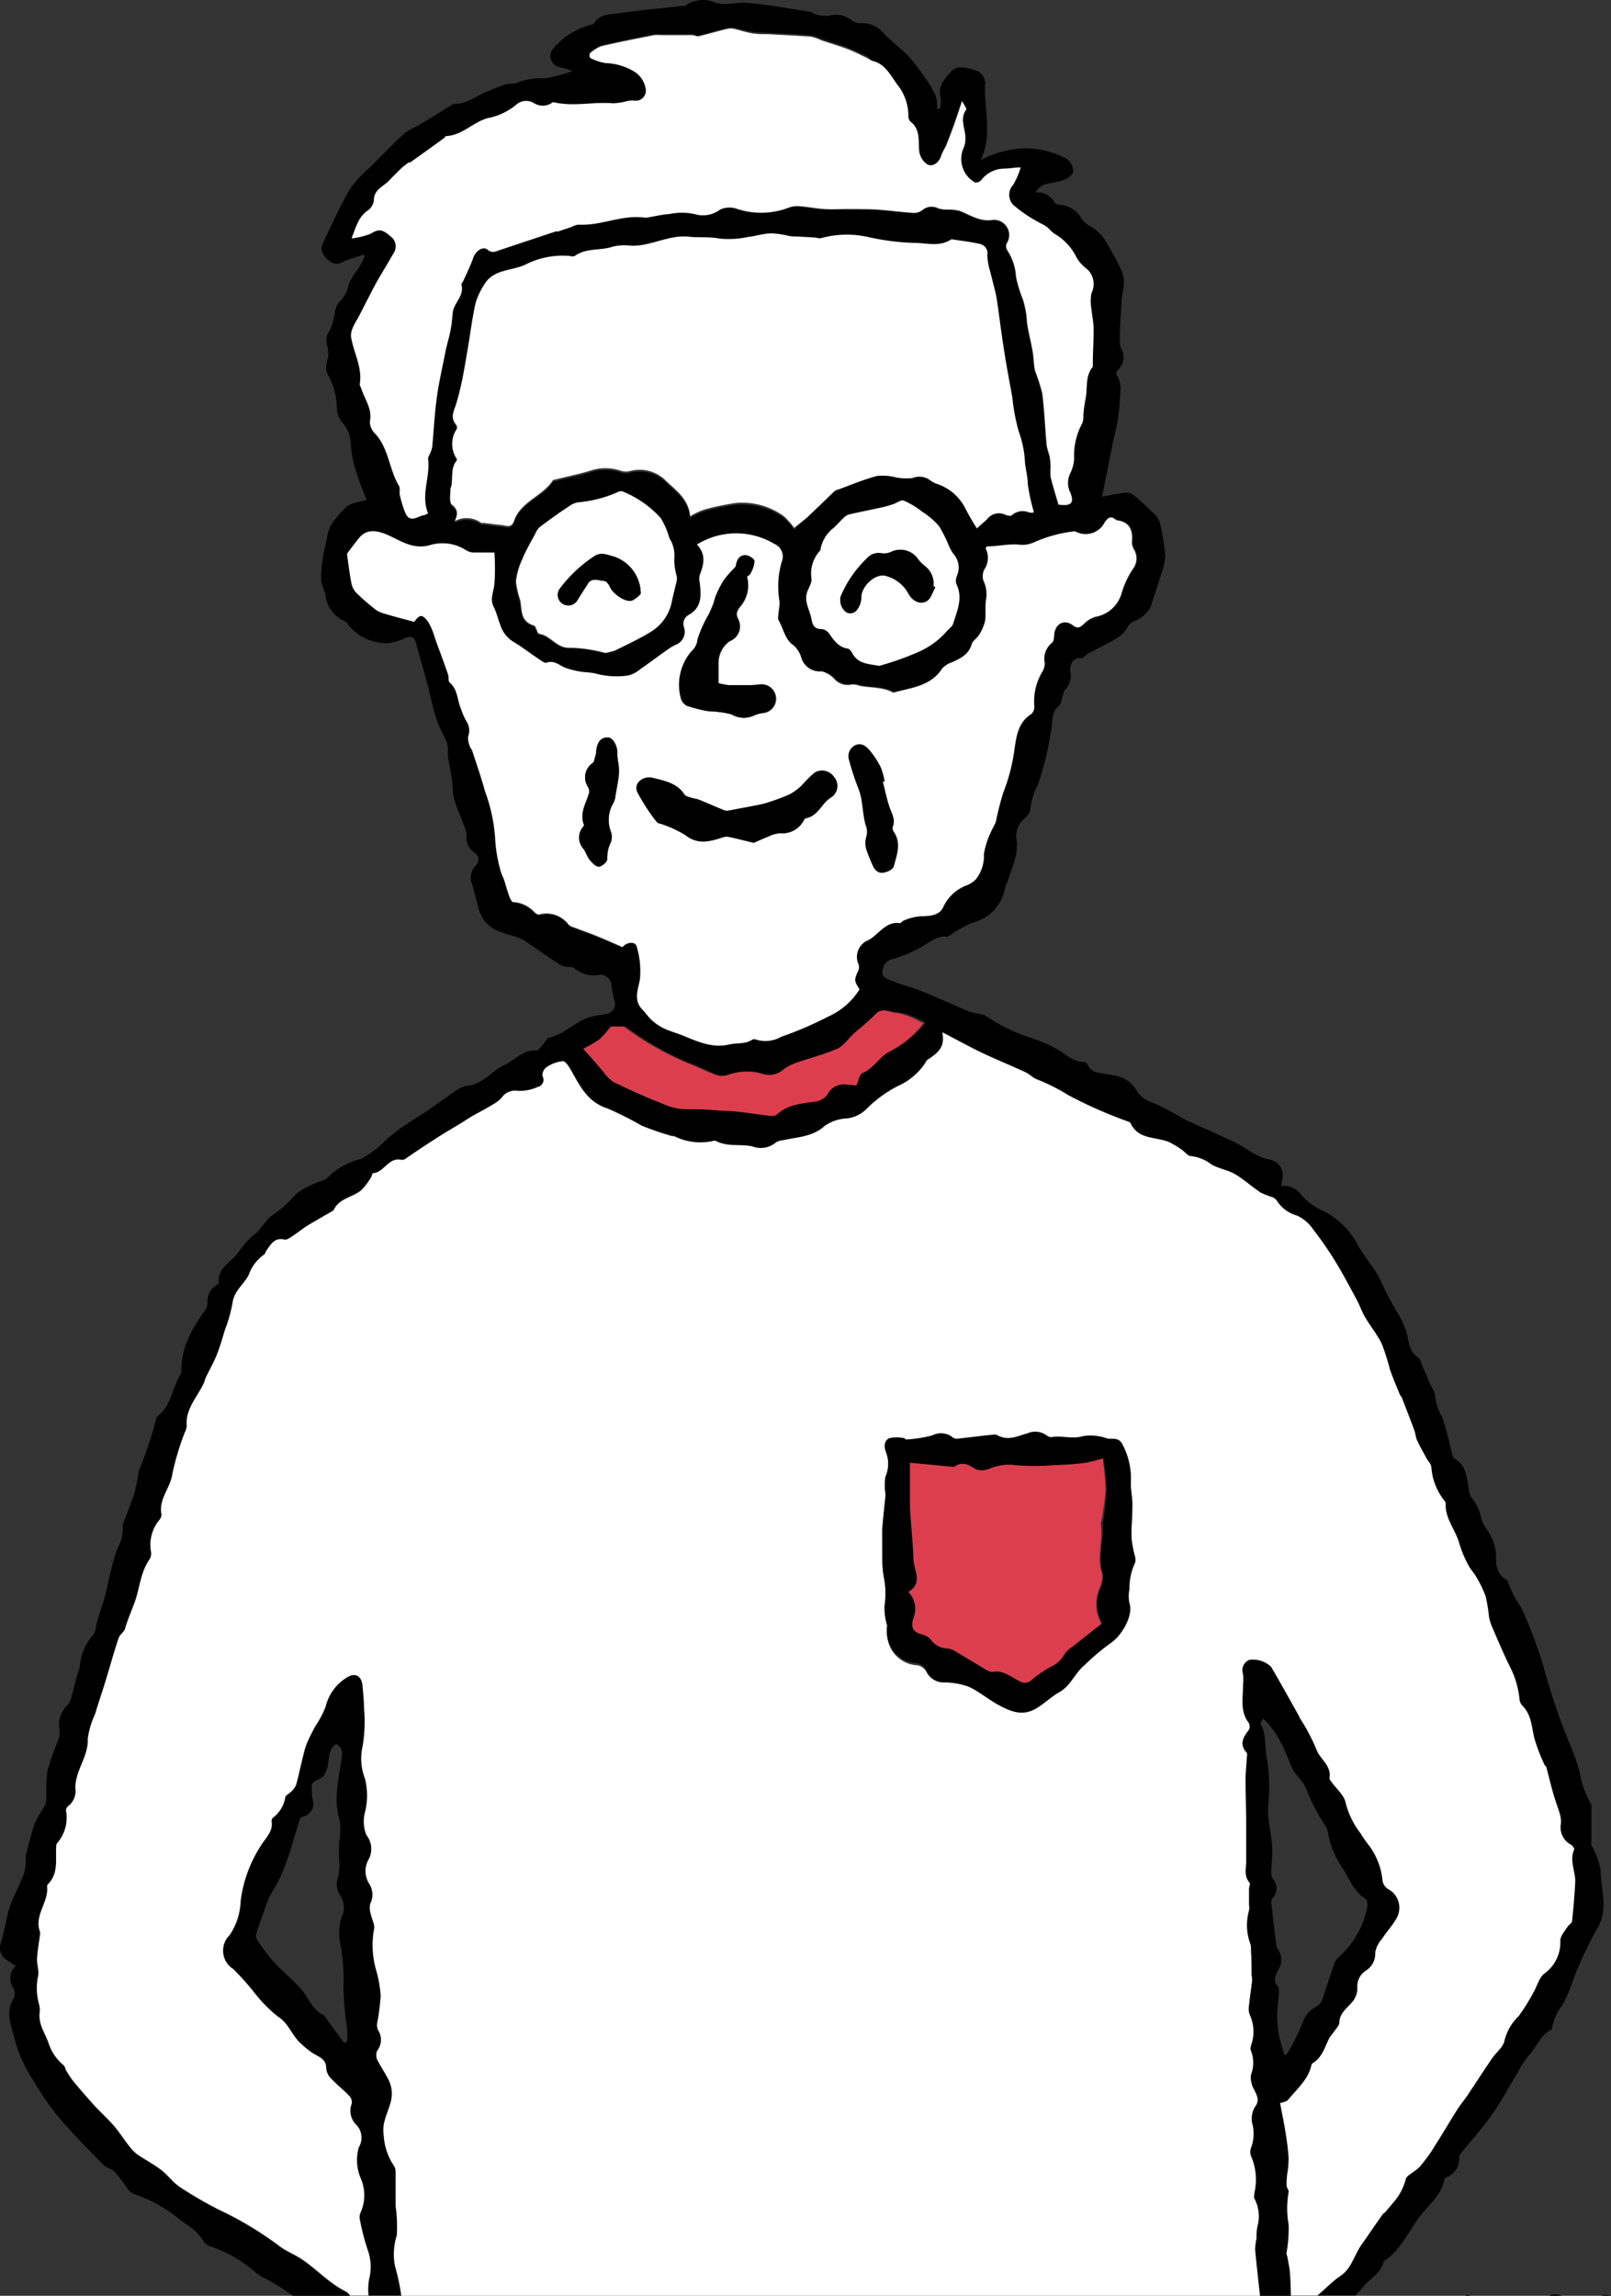 <svg xmlns="http://www.w3.org/2000/svg" viewBox="0 0 158.83 226.28"><rect x="0" y="0" width="158.83" height="226.28" fill="#333333" stroke="none"/><defs><style>.cls-1{fill:none;}.cls-2{fill:#fff;}.cls-3{fill:#dd3e4e;}</style></defs><g id="レイヤー_2" data-name="レイヤー 2"><g id="レイヤー_1-2" data-name="レイヤー 1"><path class="cls-1" d="M33.63,191.82a5.14,5.14,0,0,1,.12-2.73,2.15,2.15,0,0,0-.2-2.2,2,2,0,0,1-.13-1.82,6.24,6.24,0,0,0,.06-1.84c0-.46,0-.92,0-1.39a7.81,7.81,0,0,0,.08-2.25c-.64-2.06-.13-4.05.16-6,.1-.69.2-1.15-.51-1.57-.89.53-.6,1.52-.86,2.27s-.41,1.05-1,1.27c-.22.07-.52.31-.54.5a5.2,5.2,0,0,0,.09,1.47A1.32,1.32,0,0,1,30,179.1c-.16.08-.4.15-.44.27-.37,1.15-.69,2.31-1.06,3.46a23.73,23.73,0,0,1-.94,2.42c-.28.62-.67,1.18-1,1.79a7.89,7.89,0,0,0-.39,1c-.32.89-.65,1.78-.93,2.68a.8.8,0,0,0,.13.61,18.8,18.8,0,0,0,1.56,2.08c.85.92,1.83,1.71,2.66,2.63s1.14,2.13,2.33,2.68c.08,0,.12.17.18.25l1.8,2.46.3-.06a7.67,7.67,0,0,0,.08-1.17,34.15,34.15,0,0,1-.37-4A20.17,20.17,0,0,0,33.63,191.82Z"/><path class="cls-1" d="M126.94,202.31a22.15,22.15,0,0,0,1.45-2.93,2.71,2.71,0,0,1,1.2-1.51,1.53,1.53,0,0,0,.68-.62c.43-1.18.79-2.39,1.2-3.58a1.8,1.8,0,0,1,.45-.74,8.9,8.9,0,0,0,2.81-4.75c.07-.32.07-.89-.11-1-1.23-.77-1.66-2.12-2.4-3.23a8.43,8.43,0,0,1-1.34-3.44,2.06,2.06,0,0,0-.25-.57,20.55,20.55,0,0,1-1.67-3.09,4.47,4.47,0,0,0-.9-1.61,3.85,3.85,0,0,1-.71-1c-.72-1.69-1.31-3.45-2.85-4.85-.1.2-.3.44-.24.54.54,1,.38,2.09.57,3.12A17.83,17.83,0,0,1,125,178c-.13,1.58.4,3,.4,4.54,0,.62-.08,1.23-.09,1.84a1.45,1.45,0,0,0,.13.87,1.38,1.38,0,0,1,0,1.89.62.62,0,0,0-.14.43c.15,1.42.32,2.83.49,4.24a.83.83,0,0,0,.16.36,1.9,1.9,0,0,1,0,2.12c-.3.54-.53,1,0,1.57.14.16.11.51.09.77,0,.66-.16,1.32-.16,2a12.54,12.54,0,0,0,.17,2.12,17.78,17.78,0,0,0,.55,1.91A.87.87,0,0,0,126.94,202.31Z"/><path d="M134.3,225.51c.67-.9,1.86-1.4,2.12-2.63,1.67-1.07,2.42-2.92,3.56-4.42.87-1.14,2.14-2.1,2.43-3.66a.27.27,0,0,1,.15-.18,2,2,0,0,0,1.31-2.07.43.43,0,0,1,.13-.28c1.07-1.32,2.22-2.57,3.2-4s1.64-2.7,2.46-4.06a8.91,8.91,0,0,1,1-1.53c.78-.82,1.14-2,2.2-2.59A.17.17,0,0,0,153,200a5.28,5.28,0,0,1,1-2.33,13.58,13.58,0,0,0,1.08-2.46,35.46,35.46,0,0,1,2.32-5c1.26-2,.41-3.94.41-5.89a7.92,7.92,0,0,0-.91-2.44,1.49,1.49,0,0,1,0-.52c0-1.14,0-2.28,0-3.42a.28.28,0,0,0-.06-.15,9.58,9.58,0,0,1-1.11-3.17c-.44-1.66-1.21-3.23-1.8-4.85-.47-1.27-.89-2.57-1.29-3.87-.34-1.08-.58-2.2-1-3.28a40.6,40.6,0,0,0-1.64-4.12,11.57,11.57,0,0,1-1.36-2.64.33.33,0,0,0-.15-.18c-1-.57-1-1.5-1-2.5a4.4,4.4,0,0,0-.44-1.64c-.28-.64-.87-1.22-1-1.87a4.93,4.93,0,0,0-1-2.11,2.08,2.08,0,0,1-.24-.79c-.2-1.14-.23-2.34-1.42-3-.17-.1-.21-.44-.28-.67a32.29,32.29,0,0,0-.92-3.41,5.19,5.19,0,0,1-.7-2.07c0-.42-.34-.86-.53-1.29s-.4-1-.62-1.44-.24-.91-.54-1.1c-.87-.58-.88-1.48-1.09-2.32a7.93,7.93,0,0,0-.37-1,5.71,5.71,0,0,0-.45-.89,30.21,30.21,0,0,1-1.78-3.38c-.58-1.24-1.59-2.27-2.24-3.49a8,8,0,0,0-3.24-3.28,6.2,6.2,0,0,1-2.24-1.54,2.2,2.2,0,0,0-2.1-1c.06-.28.09-.46.12-.64a1.55,1.55,0,0,0-1.2-1.95c-1.41-.25-2.42-1.23-3.65-1.8s-2.56-1.16-3.83-1.74c-.4-.18-.81-.36-1.2-.57a22.08,22.08,0,0,0-2.89-1.51,2.78,2.78,0,0,1-1.6-1.21c-.74-1.36-2.11-1.47-3.34-1.67-.64-.11-1.09-.17-1.4-.74-.09-.16-.26-.38-.39-.38-1.18,0-1.91-.89-2.84-1.35a14.8,14.8,0,0,0-2.31-1,16.64,16.64,0,0,1-4.55-2.19,3.66,3.66,0,0,0-1.07-.28,5.61,5.61,0,0,1-.62-.16c-1.55-.67-3.09-1.38-4.66-2-.93-.38-1.91-.61-2.85-1-.45-.18-1.1-.3-1-1A1.24,1.24,0,0,1,88,94.53a14.14,14.14,0,0,0,2.62-1.07c.89-.45,1.61-1.24,2.74-1.14.15,0,.32-.16.48-.26a11.11,11.11,0,0,1,2-1.1,4.32,4.32,0,0,0,3.26-3.49,3.77,3.77,0,0,1,.21-.52c.41-1.34,1.1-2.61.93-4.08a2.28,2.28,0,0,1,.84-2.26,1.42,1.42,0,0,0,.52-1,6.47,6.47,0,0,1,.71-2.23,30.31,30.31,0,0,0,1.32-5.37c.16-.89,0-1.83.82-2.5.2-.16.21-.58.31-.87s.09-.5.24-.64a1.91,1.91,0,0,0,.53-1.75c-.11-1,.48-1.53,1.16-1.37a5.91,5.91,0,0,1,.68-.52c.91-.49,1.86-.93,2.74-1.46a2.9,2.9,0,0,0,1-1,1.53,1.53,0,0,1,1-.79,3.48,3.48,0,0,0,1.17-1,2.16,2.16,0,0,0,.3-.73c.32-1,.65-1.94.94-2.92a5.26,5.26,0,0,0,.36-1.75,22.55,22.55,0,0,0-.55-3.27,2.27,2.27,0,0,0-.69-.93c-.58-.57-1.17-1.13-1.8-1.65a1.28,1.28,0,0,0-.84-.3c-.77.07-1.53.25-2.35.4.37-1.85.75-3.72,1.12-5.59a18.41,18.41,0,0,0,.61-3.48c0-1,.35-2-.31-2.95-.07-.09.06-.4.18-.52a1.65,1.65,0,0,0,.32-2,1.69,1.69,0,0,1-.17-.76c0-1.27.09-2.53.18-3.79,0-.71.23-1.4.23-2.1a3.17,3.17,0,0,0-.35-1.33c-.44-.92-.94-1.82-1.47-2.7a4.12,4.12,0,0,0-.86-1c-.49-.42-1.21-.67-1.49-1.18a2.66,2.66,0,0,0-2.11-1.37c-.19,0-.49-.09-.55-.22a1.94,1.94,0,0,0-1.9-1,2,2,0,0,1,.82-.75c.64-.22,1.35-.25,2-.49.37-.13.89-.51.9-.79a1.62,1.62,0,0,0-.59-1.26,8.93,8.93,0,0,0-4.25-1.06,9.9,9.9,0,0,0-4.26,1.16c1-2.17.52-4.33.41-6.46,0-.32,0-.63,0-.95a1.35,1.35,0,0,0-.92-1.44c-.81-.22-1.78-.57-2.42.13s-1.4,1.49-1,2.68a2.81,2.81,0,0,1-.12,1l-.26,0a4.37,4.37,0,0,0-.16-1.37A13.73,13.73,0,0,0,90.86,7.2a12.19,12.19,0,0,0-1.42-1.78C88.67,4.63,87.77,4,87,3.15a2.64,2.64,0,0,0-2.14-.86,1.48,1.48,0,0,1-.84-.24,2.47,2.47,0,0,0-2.32-.49,3.4,3.4,0,0,1-1.32-.16c-.17,0-.32-.21-.5-.24C77.81.85,75.71.45,73.59.28c-1-.08-1.92.29-3,0a3.06,3.06,0,0,0-3.09.31s-.15,0-.23,0C65.19.83,63.08,1,61,1.31c-.88.11-1.86.05-2.44,1a.39.39,0,0,1-.27.13,7.16,7.16,0,0,0-3.62,2.2,1.14,1.14,0,0,0,.62,2c.41.1.81.24,1.19.35a15.33,15.33,0,0,1-2.7.73,6.65,6.65,0,0,0-2.71.4c-.37.19-.87.09-1.29.22-.58.17-1.13.43-1.7.66C47,9.42,46,10.29,44.7,10.25c0,0-.09.05-.13.08-1.14.7-2.26,1.4-3.4,2.08a7.78,7.78,0,0,0-1.24.69c-.84.75-1.62,1.57-2.42,2.37l-.9.9a14.89,14.89,0,0,0-2,2.09,35.29,35.29,0,0,0-1.89,3.67c-.33.65-.66,1.31-.93,2s.19,1.16.66,1.58a1.17,1.17,0,0,0,1.4.08c.66-.28,1.36-.47,2-.7l.12.19c-.23.43-.45.87-.7,1.29A6.69,6.69,0,0,0,34.39,28a3.25,3.25,0,0,1-1,1.84,2,2,0,0,0-.37.93,6.71,6.71,0,0,1-.54,1.86c-.54.75-.19,1.36-.11,2.09s-.49,1.37-.06,2.2a6.84,6.84,0,0,1,.9,3.34,2.47,2.47,0,0,0,.6,1.47,3.14,3.14,0,0,1,.76,1.92,11.38,11.38,0,0,0,.49,2.64c.29,1,.7,2,1.09,3-.37.09-.73.15-1.07.26a2.27,2.27,0,0,0-.91.39,12.49,12.49,0,0,0-1.5,1.75,3.85,3.85,0,0,0-.43,1.33c-.18.79-.36,1.59-.47,2.39a9.71,9.71,0,0,0-.09,1.94,9.45,9.45,0,0,0,.41,1.2A3.08,3.08,0,0,0,34,61.22c.17.06.28.31.42.46a4.79,4.79,0,0,0,4,1.7A5.91,5.91,0,0,0,40,62.86c.47-.16.83-.11,1,.45.4,1.47.82,2.92,1.21,4.39.28,1.07.48,2.17.83,3.21.25.77.69,1.48,1,2.23a2,2,0,0,1,.11.61c0,.41,0,.83.07,1.24a16.48,16.48,0,0,1,.41,2.66c0,1.38.71,2.47,1.1,3.69a3.29,3.29,0,0,1,.28,1A1.75,1.75,0,0,0,46.71,84a.8.8,0,0,1,.16,1.34,1.74,1.74,0,0,0-.34,1.79c.24.72.39,1.48.61,2.21a3.32,3.32,0,0,0,1.61,2.26c.83.39,1.74.6,2.61.91a2.25,2.25,0,0,1,.47.28c1.16.79,2.32,1.6,3.5,2.37a2.24,2.24,0,0,0,.7.15c.21,0,.48,0,.61.13a3,3,0,0,0,2.55.63,1.14,1.14,0,0,1,1.11,1.09,7.4,7.4,0,0,0,.26,1.39,1,1,0,0,1-.76,1.38c-.57.13-1.16.16-1.71.34-1.41.46-2.44,1.66-3.92,2-.29.08-.48.54-.73.81s-.38.47-.56.46c-1.34-.09-2.14,1-3.19,1.45s-2,1.77-3.4,2a2.89,2.89,0,0,0-1.13.36c-1,.67-2,1.42-3,2.11-.83.56-1.7,1.07-2.52,1.64-.53.36-1,.8-1.51,1.19a10.51,10.51,0,0,1-2.54,1.95,6.77,6.77,0,0,0-3.36,1.9c-.11.15-.37.18-.57.28a8.3,8.3,0,0,0-2.45,1.24,11.81,11.81,0,0,1-2.3,2.09c-.76.45-1.12,1.47-1.93,2a9.49,9.49,0,0,0-1.6,1.84c-.71.87-1.92,1.41-1.81,2.81,0,.08-.1.19-.18.24a1.89,1.89,0,0,0-.93,1.82,1.24,1.24,0,0,1-.22.67c-1.3,1.8-2.4,3.68-2.35,6a.74.74,0,0,1-.12.38c-.8,1.27-.86,3-2.16,4a.56.56,0,0,0-.21.33A37.18,37.18,0,0,1,13.67,145c0,.05,0,.11,0,.16-.15.72-.25,1.45-.47,2.15-.33,1-.74,2-1.11,3a.12.12,0,0,0,0,.08,3.68,3.68,0,0,1-.51,2.21c-.58,1.61-.88,3.33-1.3,5-.07.3-.2.58-.29.88-.17.54-.33,1.08-.49,1.62a2.83,2.83,0,0,1-.27,1,5.3,5.3,0,0,0-1.37,3.2,3,3,0,0,1-.22.68c-.22.82-.41,1.64-.65,2.45a1.49,1.49,0,0,1-.37.66,2.67,2.67,0,0,0-.73,2.49,2.6,2.6,0,0,1-.21,1.08,25.08,25.08,0,0,0-1,2.87,17.87,17.87,0,0,0-.11,2.75,2,2,0,0,1-.19.77,11.83,11.83,0,0,0-.94,1.65c-.37,1-.61,2.11-.89,3.17,0,.08,0,.16,0,.24a5.48,5.48,0,0,1-.16,1.47c-.36,1-.86,1.94-1.26,2.92a10.09,10.09,0,0,0-.43,1.45c-.2.83-.35,1.68-.6,2.5a1.4,1.4,0,0,0,.33,1.55,9.38,9.38,0,0,0,1.14.75,1.65,1.65,0,0,0-.25,2.19,1.24,1.24,0,0,1,0,1.08c-.87,1.42-.12,2.82.17,4.13a14.15,14.15,0,0,0,1.86,4,26.33,26.33,0,0,0,2.58,3.7c1.35,1.58,2.83,3.05,4.27,4.53.25.26.68.34,1,.58a8.52,8.52,0,0,1,.77.92c.39.47.7,1.17,1.21,1.36a14,14,0,0,1,4.24,2.28c.91.76,2,1.24,2.64,2.38a1.36,1.36,0,0,0,.77.54A12.8,12.8,0,0,1,25.22,224a3.57,3.57,0,0,0,.74.47,21.21,21.21,0,0,1,2.95,1.85H34.5a1.12,1.12,0,0,0-.41-.4c-1.64-.81-2.85-2.18-4.34-3.18-.73-.5-1.61-.81-2.29-1.36a33.84,33.84,0,0,0-5.92-3.54,40.64,40.64,0,0,1-3.83-2.23c-.69-.46-1.2-1.19-1.86-1.7s-1.55-1-2.3-1.49a4,4,0,0,1-.79-.8c-.53-.67-1-1.4-1.55-2.05s-1.36-1.37-2-2.08-1.35-1.53-2-2.31a10.79,10.79,0,0,1-.7-1.06c-.1-.16-.11-.41-.24-.5a4.65,4.65,0,0,1-1.51-2.25c-.37-1-1-1.88-.85-3a2.32,2.32,0,0,0-.07-.78,5.73,5.73,0,0,1-.11-2.67c.15-.54-.12-1.18-.09-1.76.05-.84.2-1.67.31-2.5,0-.06,0-.12,0-.16-.64-1.63.85-2.93.69-4.48a.3.3,0,0,1,.07-.23c1.06-1.05.75-2.4.82-3.67a.72.72,0,0,1,.08-.37,3.82,3.82,0,0,0,.89-3.24.54.54,0,0,1,.23-.44,1.89,1.89,0,0,0,.66-1.85,4.44,4.44,0,0,1,.23-1.29c.35-1.16,1-2.18,1-3.5a7.88,7.88,0,0,1,.7-2.4c.35-1.05.71-2.1,1-3.15.45-1.46.85-2.93,1.33-4.37.12-.36.57-.62.66-1,.25-1,.66-1.84,1-2.76.45-1.33.54-2.79,1.38-4a1.09,1.09,0,0,0,.17-.76,3.85,3.85,0,0,1,.84-3.18.83.83,0,0,0,.19-.51c-.31-1.5.88-2.59,1.07-4a25.81,25.81,0,0,1,1.29-4.09,1.84,1.84,0,0,0,.21-.68c-.15-1.69,1-2.84,1.67-4.2.09-.2.13-.41.22-.6.36-.75.78-1.49,1.09-2.26s.54-1.6.78-2.4a14.55,14.55,0,0,0,.75-2.63c.13-1.22,1.12-1.86,1.6-2.8a4.09,4.09,0,0,1,1.51-2c.1,0,.13-.23.2-.34.44-.62.77-1.38,1.8-1.14.25.06.59-.21.85-.37.49-.31.93-.68,1.42-1,.81-.49,1.64-1,2.46-1.43,0,0,.11-.06.13-.1.55-1.18,1.91-1.22,2.76-2a6.61,6.61,0,0,0,.92-1.22c.08-.12.11-.42.16-.42,1.14,0,1.55-1.61,2.83-1.32a.61.61,0,0,0,.39-.09c1-.65,2-1.32,3-2,.83-.53,1.68-1,2.52-1.54.36-.22.71-.46,1.07-.67.69-.39,1.39-.75,2.06-1.16a3.5,3.5,0,0,0,.86-.67,1.57,1.57,0,0,1,1.54-.67,4.32,4.32,0,0,0,2-.38.72.72,0,0,0,.48-1.08,1,1,0,0,1,.38-.86,3.42,3.42,0,0,1,1.63-.6c.29,0,.64.61.86,1,.86,1.51,1.6,3,3.5,3.64a33.78,33.78,0,0,1,3.4,1.71,29,29,0,0,0,2.9,1c.12,0,.28,0,.38.07a5.76,5.76,0,0,0,3.85.42c.06,0,.12,0,.16,0,1.15.64,2.44.29,3.64.56a2.31,2.31,0,0,0,2.32-.4,1.46,1.46,0,0,1,.65-.2c1.43-.34,2.94-.31,4.16-1.43a4.11,4.11,0,0,1,2.18-.73,3.27,3.27,0,0,0,2-1A12.23,12.23,0,0,1,88.61,107a6.19,6.19,0,0,0,2.51-2.12c.11-.15.18-.35.32-.45.88-.6,1.79-1.16,1.45-2.71,1.6.82,2.89,1.52,4.21,2.16s2.65,1.17,4,1.78c.38.18.69.52,1.07.68a18.56,18.56,0,0,1,3.15,1.58,44.87,44.87,0,0,0,5.65,2.51c.16.07.42.12.48.24.77,1.68,2.53,1.32,3.84,1.89a9,9,0,0,1,1.22.74c.3.2.59.62.88.62a4.09,4.09,0,0,1,2.07.85c.71.39,1.57.52,2.27.92.9.53,1.68,1.25,2.55,1.83a8.32,8.32,0,0,0,1.15.45,1,1,0,0,1,.44.34,3.44,3.44,0,0,0,2,1.48,3.84,3.84,0,0,1,1.58,1.35,35.58,35.58,0,0,1,2.17,3.13c.76,1.24,1.44,2.53,2.13,3.81.3.56.5,1.17.82,1.71.53.9,1.2,1.72,1.66,2.65a23.53,23.53,0,0,1,.78,2.46c.3.86.67,1.7,1,2.55.05.12.16.22.21.34.41,1.05.82,2.1,1.21,3.16.12.32.13.68.28,1,.27.59.6,1.15.9,1.72.17.32.47.62.5.94a5.91,5.91,0,0,0,1.29,3.28.42.42,0,0,1,.12.29c-.07,1.49,1,2.59,1.35,3.94a10.59,10.59,0,0,0,.89,2.12c.21.43.58.79.81,1.22a10.85,10.85,0,0,1,.89,1.85,17,17,0,0,1,.33,2,4.54,4.54,0,0,0,.26.91c.59,1.36,1.16,2.73,1.82,4.06a8.9,8.9,0,0,1,.93,3.18,1.08,1.08,0,0,0,.29.64c.88.88.9,2,1.16,3.15a17.22,17.22,0,0,0,1,2.63c0,.12.18.21.21.33.23.86.43,1.72.68,2.58.2.7.47,1.38.67,2.09a2.73,2.73,0,0,1,.07.86,1.93,1.93,0,0,0,1,2.06c.15.08.36.36.32.45-.52,1.12.15,2.19.09,3.29-.07,1.26-.17,2.53-.31,3.79,0,.21-.34.36-.47.58-.27.43-.69.89-.69,1.34a3.75,3.75,0,0,1-1.56,3.23c-.53.4-.72,1.25-1.09,1.88a20.83,20.83,0,0,1-1.44,2.31,5,5,0,0,0-1.41,2.42c-.1.64-.83,1.17-1.24,1.78-.8,1.17-1.57,2.37-2.36,3.55-.35.52-.76,1-1.09,1.53-.76,1.2-1.48,2.44-2.25,3.64-.43.66-.89,1.3-1.38,1.91a4.79,4.79,0,0,1-.74.59c-.24.2-.61.39-.67.64a5.61,5.61,0,0,1-1.3,2.41c-.24.29-.48.58-.73.86-.06.08-.18.13-.24.21-.68,1-1.35,2-2.05,2.94s-1,2.43-2.11,3.15c-.85.58-1.53,1.32-2.29,1.95h3.76C133.86,226,134.1,225.78,134.3,225.51ZM35.65,38.38c0-.17-.21-.36-.18-.51.28-1.7-.64-3.16-.87-4.75a2,2,0,0,1,.22-.89,5.57,5.57,0,0,1,.45-.83L36.58,29c.25-.46.48-.94.75-1.4.49-.85,1-1.69,1.5-2.55a1.22,1.22,0,0,0-.26-1.71c-.9-.76-1.23-.74-2-.26a7.34,7.34,0,0,1-1.85.45c.46-1.18.69-2.13,1.61-2.75a1.44,1.44,0,0,0,.59-1c0-1.13,1-1.41,1.56-2,.37-.4.76-.78,1.15-1.16.22-.2.47-.38.71-.56,0,0,.11,0,.15,0,1.12-.8,2.23-1.59,3.34-2.4.08-.06.15-.2.23-.21,1.58-.07,2.65-1.46,4.12-1.69A6.11,6.11,0,0,0,51,10.36a1.48,1.48,0,0,1,1.69-.11,1.61,1.61,0,0,0,1.74,0c.06,0,.16-.1.22-.08,1.93.45,3.87-.06,5.81.1a5.86,5.86,0,0,0,1.16-.15,3.34,3.34,0,0,1,.87-.13,1,1,0,0,0,1.24-1A2.48,2.48,0,0,0,62.44,7a5.83,5.83,0,0,0-2.74-.88,5.3,5.3,0,0,1-1.5-.5.52.52,0,0,1-.05-.44,3.54,3.54,0,0,1,1.13-.72c1.73-.41,3.47-.74,5.21-1.09a4.9,4.9,0,0,1,.76,0c.54,0,1.08,0,1.63,0s.9,0,1.36,0c.21,0,.43.16.61.12,1-.23,1.91-.51,2.87-.74a1.8,1.8,0,0,1,.69,0c.55.11,1.09.28,1.65.37s1.1.08,1.65.11c1.44.08,2.87.14,4.31.25a4.56,4.56,0,0,1,1,.35c.9.3,1.8.57,2.68.9.64.25,1.25.57,1.87.86A4,4,0,0,0,86,6c1.32.34,1.79,1.52,2.49,2.47a4.93,4.93,0,0,1,1,3,.75.75,0,0,0,.19.51c1.06.78.75,1.93.89,3a1.86,1.86,0,0,0,.72,1.19c.57.38,1.27-.13,1.46-.88a8.88,8.88,0,0,1,.44-.87c.29-.72.57-1.45.83-2.18s.46-1.36.77-2.27c.2.41.47.75.4.84-.67.93-.1,1.86-.08,2.79a2.25,2.25,0,0,1-.18,1A2.65,2.65,0,0,0,96.12,18a.74.74,0,0,0,.62-.26,2.89,2.89,0,0,1,2.33-1.11c.5,0,1-.08,1.54-.12a7.57,7.57,0,0,1-.73,1.7,1.45,1.45,0,0,0,0,2,13.89,13.89,0,0,0,2.48,1.69c.25.16.55.26.78.44s.53.54.84.73a5.47,5.47,0,0,1,2.12,2.37,3.52,3.52,0,0,0,.88,1,2,2,0,0,1,.58,2.49,4.26,4.26,0,0,0,0,1.59c.06.65.21,1.29.21,1.94,0,1.16-.05,2.33-.08,3.5,0,.08.07.19,0,.23-.8,1-.48,2.17-.73,3.25a13.13,13.13,0,0,0-.2,1.55,1.92,1.92,0,0,1-.11.77,6.67,6.67,0,0,0-.8,3.45,3.69,3.69,0,0,1-.36,1.44,2.12,2.12,0,0,0-.06,1.84c.48,1.11.17,1.46-1.12,1.28-.26-.91-.55-1.81-.77-2.72a6,6,0,0,1,0-1,7.89,7.89,0,0,0-.11-1.09,8.85,8.85,0,0,1-.28-1c-.16-1.73-.22-3.47-.44-5.19a20.25,20.25,0,0,0-.7-2.17c-.15-.62-.13-1.28-.24-1.91-.15-.85-.36-1.69-.51-2.54-.08-.43-.07-.88-.15-1.31a9.5,9.5,0,0,0-.3-1.28,13,13,0,0,1-.68-2.23,5.3,5.3,0,0,0-.86-2.62.73.73,0,0,1-.07-.67,1.5,1.5,0,0,0-1.33-2.32c-1.36.23-2.26-.48-3.34-.89a4.94,4.94,0,0,0-1.23-.12,3.1,3.1,0,0,1-.87-.12,1.4,1.4,0,0,0-1.56.17,1.41,1.41,0,0,1-.83.28c-1.24-.08-2.47-.25-3.7-.33-.89-.06-1.79,0-2.68-.05s-1.64,0-2.46,0-1.57-.21-2.35-.27a2.45,2.45,0,0,0-1.08.1,7.64,7.64,0,0,1-5.29.11,2.21,2.21,0,0,0-1.56.11,2.79,2.79,0,0,1-2.44.35A6.05,6.05,0,0,0,66,21c-.73.05-1.46.23-2.19.35a1,1,0,0,1-.23,0c-2.23-.27-4.31.83-6.53.69a2.05,2.05,0,0,0-.67.23l-1.31.44a2.24,2.24,0,0,1-.24,0l-5.59,1.86c-.38.13-.7.32-1.14-.06s-1.24.23-1.43.84-.62,1.46-.94,2.19c-.06.14-.25.3-.22.41.33,1.12-.75,1.81-.85,2.79-.06.6-.12,1.21-.23,1.8s-.34,1.36-.48,2c-.3,1.52-.65,3-.86,4.56s-.3,3.23-.45,4.85a2.7,2.7,0,0,1-.19.59c-.07.2-.24.4-.22.58.23,1.81-.76,3.58,0,5.4-.24.09-.35.14-.47.17-.6.13-1.26.75-1.73-.14a9.81,9.81,0,0,1-.64-1.74c-.09-.32.05-.75-.11-1-1-1.62-1-3.67-2.34-5.13a1.66,1.66,0,0,1-.48-1.19C36.72,40.34,36,39.42,35.65,38.38ZM80.87,54.15a.11.11,0,0,0,0-.08A3.41,3.41,0,0,1,82.18,52c.34-.3.63-.64,1-1a1.28,1.28,0,0,1,.53-.33c1.08-.25,2.17-.46,3.25-.7.36-.08.72-.19,1.07-.3s.8-.47,1.07-.36a8.38,8.38,0,0,1,1.81,1.09,7.78,7.78,0,0,1,1.65,1.41,12.49,12.49,0,0,1,1,2,4.28,4.28,0,0,0,.43.75,2,2,0,0,1,.34,2.08,1.21,1.21,0,0,0-.07.85c.63,1.37.07,2.64-.32,3.91-.09.3-.45.51-.66.78a8,8,0,0,1-2.76,2,28.24,28.24,0,0,1-3.87,1.37c-1.08-.2-2.07-.23-2.62-1.2-.11-.2-.3-.47-.49-.5-.92-.15-1.36-.82-1.84-1.51A1.08,1.08,0,0,0,81,62c-.72,0-.85-.48-1-1-.17-.89-.76-1.71-.37-2.68.16-.41.46-.88.39-1.27A3.32,3.32,0,0,1,80.87,54.15Zm11.5-6.47a2.28,2.28,0,0,1-.62-.32A1.77,1.77,0,0,0,90,47.11,5.38,5.38,0,0,1,88.23,47a5.28,5.28,0,0,0-1.75-.12c-1.29.35-2.54.87-3.81,1.33a1,1,0,0,0-.37.15L79.58,51,78.3,52.2a8.32,8.32,0,0,0-1-1.13,7,7,0,0,0-4.73-1.32,26.28,26.28,0,0,0-2.91.59,6.86,6.86,0,0,0-1.62.72c-.15-1.8-1.55-2.65-2.54-3.65a3.65,3.65,0,0,0-3.32-.82,1.64,1.64,0,0,1-.93,0,4.67,4.67,0,0,0-3.11,0c-1.11.33-2.24.56-3.36.84-.1,0-.24,0-.29.11-1,1.55-3.18,2-3.82,4-.25.73-.82.41-1.29.38s-1.13-.14-1.69-.2c-.08,0-.19,0-.24,0a2.43,2.43,0,0,0-2.62-.17c.34-.75.32-1.17-.28-1.64-.28-.22-.11-1-.14-1.57,0-.05,0-.1.06-.15.22-.87-.09-1.86.57-2.64a.22.22,0,0,0,0-.16,2.59,2.59,0,0,1,0-2.94.51.51,0,0,0-.09-.45c-.53-.67-.17-1.29,0-1.94.25-.8.45-1.63.62-2.45.22-1.08.39-2.17.58-3.26.24-1.44.42-2.89.74-4.31a7.11,7.11,0,0,1,.85-1.81c.88-1.52,2.65-1.34,4-1.94a8.11,8.11,0,0,1,4.46-.88.74.74,0,0,0,.47,0c1.12-.82,2.52-.5,3.74-.92a5,5,0,0,1,1.73-.1c2,.09,3.71-1.09,5.75-.88,1,.11,2,0,3.09.19a9.19,9.19,0,0,0,2.75-.16c.79-.09,1.57-.31,2.36-.36a8.47,8.47,0,0,1,1.54.24c.31.05.62.06.93.08l1.72.1c.21,0,.44.12.62.06a9.63,9.63,0,0,1,4.77-.08A23.65,23.65,0,0,0,90,24c1.23,0,2.55.44,3.72-.34a.24.24,0,0,1,.16,0c.9.14,1.81.24,2.7.45a.93.93,0,0,1,.71,1.08,6.12,6.12,0,0,0,.3,1.68c.17.74.38,1.47.55,2.21.09.44.14.88.21,1.33.21,1.51.41,3,.65,4.55s.5,2.86.76,4.29a18.93,18.93,0,0,0,.65,3.4,10.11,10.11,0,0,1,.59,2.92c0,.71.24,1.44.28,2.2a18.79,18.79,0,0,0,.61,2.79,1.22,1.22,0,0,1-.48,0,1.59,1.59,0,0,0-1.71.29c-.12.09-.45,0-.64-.07a1.46,1.46,0,0,0-1.79.45c-.26.29-.56.54-1,.9A23.53,23.53,0,0,1,95.12,50,4.85,4.85,0,0,0,92.37,47.68ZM66.63,56.84a1.32,1.32,0,0,1,0,.44c-.15.65-.33,1.3-.47,2a4.44,4.44,0,0,1-2,3c-1.14.71-2.37,1.28-3.58,1.88a5.31,5.31,0,0,1-1,.25,14,14,0,0,0-3.4-.51c-1.37.11-1.94-1.21-3.1-1.37-.21,0-.28-.74-.52-.82-1.31-.4-1.17-1.51-1.35-2.49a8.4,8.4,0,0,1-.42-1.84,6.71,6.71,0,0,1,.61-2.17c.4-.92.9-1.79,1.36-2.68a1.59,1.59,0,0,1,.4-.55c.93-.68,1.87-1.35,2.83-2a2,2,0,0,1,.94-.41,12.34,12.34,0,0,0,3.87-1,.69.69,0,0,1,.45-.09A10.27,10.27,0,0,1,65.1,51a7.84,7.84,0,0,1,.87,2,3.1,3.1,0,0,1,.42,2A5.58,5.58,0,0,0,66.63,56.84Zm-7.7,35.55c-.78-.32-1.58-.6-2.37-.9a1.25,1.25,0,0,1-.5-.26,2.7,2.7,0,0,0-2.9-1c-.13,0-.34-.11-.47-.23a3.06,3.06,0,0,0-2.1-1c-.12,0-.3-.34-.37-.55-.21-.58-.37-1.18-.56-1.76a5,5,0,0,1-.25-.59,14.48,14.48,0,0,1-.61-3.42,16.46,16.46,0,0,0-1-4.64c-.36-1.36-.83-2.69-1.26-4-.06-.18-.21-.32-.25-.5a1.84,1.84,0,0,1-.15-.9A1.69,1.69,0,0,0,45.93,71a7.44,7.44,0,0,1-.48-1.16c-.37-.86-.3-1.9-1.12-2.58-.15-.13-.06-.52-.14-.76-.36-1-.74-2-1.11-3.08-.09-.24-.16-.48-.25-.72a6,6,0,0,0-.61-1.41c-.6-.81-.8-.78-1.38,0-1.06-.29-2.11-.56-3.14-.87a2.67,2.67,0,0,1-.89-.52,20.5,20.5,0,0,1-1.71-1.51,1.89,1.89,0,0,1-.45-.93c-.18-1-.3-1.93-.43-2.87.35-.47.74-1,1.14-1.5.76-1,1.84-.86,2.94-.33s2.43,1.45,4,1a4.29,4.29,0,0,1,3.73.52,1.63,1.63,0,0,0,.84.18c.65,0,1.29,0,1.88,0a21.62,21.62,0,0,1,0,3.13c-.12.75-.47,1.44-.07,2.22.28.56.42,1.19.65,1.78a3,3,0,0,0,1.28,1.66c1,.59,1.89,1.28,2.84,1.92.13.09.33.2.44.15.76-.28,1.25.26,1.85.5a8.51,8.51,0,0,0,1.81.42,9.64,9.64,0,0,1,1.11.13,7.87,7.87,0,0,0,3.27.21,2.92,2.92,0,0,0,1.24-.65c1-.67,1.93-1.38,2.9-2.07a4.83,4.83,0,0,1,.55-.3,1.39,1.39,0,0,0,.84-1.71,1,1,0,0,1,.48-1.26c1.31-.76,1.19-1.94,1.06-3.16a1.62,1.62,0,0,1,0-.76c.39-1,.66-2-.28-3a7.34,7.34,0,0,1,7.63-.06,1.33,1.33,0,0,1,.79,1.56,8.73,8.73,0,0,0-.28,4.12,4.27,4.27,0,0,1-.08.94c0,.31-.16.7,0,.93.48.83.58,1.87,1.5,2.47a2.68,2.68,0,0,1,.73,1.2,1.89,1.89,0,0,0,2,1.34,2.51,2.51,0,0,1,1.35.69,1.77,1.77,0,0,0,1.73.53,1.6,1.6,0,0,1,.67.11c1.13.25,2.34.1,3.4.7,1.76-.49,3.69-.62,4.83-2.39a2.29,2.29,0,0,1,1-.62c.84-.39,1.63-.76,1.91-1.78.1-.34.53-.58.73-.92a4.67,4.67,0,0,0,.6-1.4c.11-.64,0-1.31.07-2a3.08,3.08,0,0,0-.24-1.93,1.48,1.48,0,0,1,.09-1.12A2.05,2.05,0,0,0,97.26,54c.06-.1.09-.18.12-.18,1.05,0,2.08-.27,3.15-.17a2.77,2.77,0,0,0,1.49-.23,13.37,13.37,0,0,1,3.8-1.06.46.46,0,0,1,.3,0,2.12,2.12,0,0,0,2.9-.95c.27-.42.51-.61,1-.27a.43.43,0,0,0,.21.11c1.28.2,1.56,1.05,1.44,2.18a1.57,1.57,0,0,0,.2.68,1.71,1.71,0,0,1-.09,1.92,8.65,8.65,0,0,0-1.11,2.36A3.26,3.26,0,0,1,108,60.81a2.64,2.64,0,0,0-1.12.71c-.36.33-.61.48-1.08.12-.86-.64-1.75-.16-1.84.93,0,.28,0,.66-.22.8a2,2,0,0,0-.71,2,1.71,1.71,0,0,1-.27.9,5.61,5.61,0,0,0-.76,3.35,1,1,0,0,1-.3.77c-1.34.83-1.48,2.29-1.67,3.56a18.15,18.15,0,0,1-1.12,4.16,28,28,0,0,0-.74,2.9c-.11.36-.35.69-.48,1A7.81,7.81,0,0,0,97,84.2a3.7,3.7,0,0,1-.78,2.42,2.81,2.81,0,0,1-.8.56A4.16,4.16,0,0,0,93,89.27c-.33.78-1,1-2.31,1a5.31,5.31,0,0,0-1.62.42c-.15,0-.27.28-.39.26-1.53-.19-2.15,1.32-3.34,1.78A1.79,1.79,0,0,0,84.63,95a.8.8,0,0,1,0,.57c-.44,1-.45,1,.1,1.9a7,7,0,0,1-3.07,2.67,35.33,35.33,0,0,1-4.65,2,3.12,3.12,0,0,1-2.46.28.49.49,0,0,0-.39,0c-.7.46-1.51.3-2.25.47-1.74.42-3.18-.3-4.69-.91-.58-.23-1.19-.39-1.76-.66a5.18,5.18,0,0,1-1.18-.79c-.37-.33-.66-.75-1-1.12-.85-.9-.36-2-.2-2.9a8.32,8.32,0,0,0-.31-3.24c-.12-.58-1-.47-1.4.13C60.57,93.09,59.76,92.72,58.93,92.39Zm28.8,11.24c-1,.5-1.54,1.66-2.67,2.12-.28.12-.36.73-.57,1.2-.23,0-.51,0-.8-.07a1.87,1.87,0,0,0-2.08,1,1.73,1.73,0,0,1-1.1.65c-1.37.19-2.75.28-3.85,1.28a.74.74,0,0,1-.52.15c-1.7-.18-3.39-.48-5.09-.53a28.39,28.39,0,0,0-3-.14,5.71,5.71,0,0,1-2.64-.54c-1.64-.63-3.25-1.37-4.83-2.13a3.94,3.94,0,0,1-1-1c-.69-.75-1.36-1.52-2-2.29a11.67,11.67,0,0,0,1.6-.93,9.74,9.74,0,0,0,1.1-1.25h1.36a30.25,30.25,0,0,0,6.22,3.57c1,.35,1.89.84,2.86,1.2a1.7,1.7,0,0,0,1.15,0,5.41,5.41,0,0,1,3.44-.09,2.19,2.19,0,0,0,2.08-.46,4.19,4.19,0,0,1,1.33-.68c1.31-.47,2.69-.81,4-1.38.63-.29,1.07-1,1.61-1.48.71-.64,1.48-1.21,2.12-1.9s1.33-.2,2-.15a5.54,5.54,0,0,1,1.43.35c.45.17.87.41,1.38.65A10,10,0,0,1,87.73,103.63Z"/><path d="M144.42,226.28H145l-.07,0C144.78,226.18,144.6,226.23,144.42,226.28Z"/><path d="M153.83,226.24a1.28,1.28,0,0,0-.86-.05l-.27.09H154Z"/><path d="M157.84,226.28h1A1.75,1.75,0,0,0,157.84,226.28Z"/><path d="M126.92,222.47a1.24,1.24,0,0,1-.09-.38,13.31,13.31,0,0,0,.21-2.8,9,9,0,0,1,0-3.19c0-.2-.18-.44-.2-.67a8.41,8.41,0,0,1,.06-1.12,9.61,9.61,0,0,0,.14-1.6,26.08,26.08,0,0,0-.33-2.64c-.14-.91-.33-1.8-.51-2.76.18-.06.6-.1.79-.32.82-1,1.86-1.88,2.24-3.19,0-.15.07-.36.18-.42,1-.56,1.18-1.6,1.65-2.48.14-.25.35-.46.51-.7s.46-.54.47-.81c0-.95.71-1.41,1.24-2a2.16,2.16,0,0,0,.54-1.4,1.81,1.81,0,0,1,.86-1.74,2,2,0,0,0,.9-1.81,2.87,2.87,0,0,1,.68-1.33c.46-.7,1-1.32,1.44-2.05a2.08,2.08,0,0,0-.85-2.84,1.21,1.21,0,0,1-.57-1,6.87,6.87,0,0,0-1.48-3.51,11.2,11.2,0,0,1-.68-1,8.18,8.18,0,0,1-1.46-3c-.15-.76-.92-1.38-1.41-2.07-.08-.11-.2-.24-.18-.35.21-1.23-.89-1.84-1.25-2.74a19.21,19.21,0,0,0-1.71-3.24.66.66,0,0,0-.05-.15c-.91-1.62-1.81-3.25-2.75-4.85a2.57,2.57,0,0,0-2.16-.68,1.11,1.11,0,0,0-.61,1.39,5.12,5.12,0,0,1,0,1.11c0,1.21-.28,2.46.45,3.56a.71.71,0,0,1,0,1c-.5.66-.78,1.35-.09,2.09.11.12,0,.42,0,.63,0,.65-.11,1.3-.11,2,0,1.42,0,2.83.06,4.25,0,1.26,0,2.53,0,3.79,0,.73-.25,1.49.34,2.15.09.1-.06.4-.06.6,0,.52,0,1,0,1.54a2,2,0,0,1,0,.6,5.26,5.26,0,0,0,.13,3.28,1.53,1.53,0,0,1,.06.61c0,.81,0,1.62.06,2.44a3.31,3.31,0,0,1,.06.54c-.11.91-.25,1.82-.34,2.73a1.59,1.59,0,0,0,.15.77,4,4,0,0,1,.13,2.78c0,.21-.15.47-.07.63a3.32,3.32,0,0,1,0,2.44,2.48,2.48,0,0,0,.36,1.49c.32.59.58,1,0,1.71a2.37,2.37,0,0,0-.24,1.49,3.93,3.93,0,0,1-.08,2.42,1.18,1.18,0,0,0,0,.92,5.8,5.8,0,0,1,.31,3.58c0,.19-.1.42,0,.55a3.73,3.73,0,0,1,.32,2.68c-.09.4-.06.83-.11,1.24a7,7,0,0,0-.14,1.1c.14,1.49.31,3,.49,4.62h3c0-.72,0-1.45-.09-2.17C127.14,223.56,127,223,126.92,222.47Zm-1-23.91c0-.65.12-1.31.16-2,0-.26.05-.61-.09-.77-.5-.56-.27-1,0-1.57a1.9,1.9,0,0,0,0-2.12.83.83,0,0,1-.16-.36c-.17-1.41-.34-2.82-.49-4.24a.62.62,0,0,1,.14-.43,1.38,1.38,0,0,0,0-1.89,1.45,1.45,0,0,1-.13-.87c0-.61.09-1.22.09-1.84,0-1.52-.53-3-.4-4.54a17.83,17.83,0,0,0-.18-4.88c-.19-1,0-2.13-.57-3.12-.06-.1.14-.34.24-.54,1.54,1.4,2.13,3.16,2.85,4.85a3.85,3.85,0,0,0,.71,1,4.47,4.47,0,0,1,.9,1.61,20.55,20.55,0,0,0,1.67,3.09,2.06,2.06,0,0,1,.25.57,8.43,8.43,0,0,0,1.34,3.44c.74,1.11,1.17,2.46,2.4,3.23.18.12.18.69.11,1a8.9,8.9,0,0,1-2.81,4.75,1.8,1.8,0,0,0-.45.74c-.41,1.19-.77,2.4-1.2,3.58a1.53,1.53,0,0,1-.68.62,2.71,2.71,0,0,0-1.2,1.51,22.15,22.15,0,0,1-1.45,2.93.87.87,0,0,1-.31.28,17.78,17.78,0,0,1-.55-1.91A12.54,12.54,0,0,1,125.91,198.56Z"/><path d="M39.13,220.28a14.5,14.5,0,0,0-.12-2.93c0-.13,0-.26,0-.4,0-1,0-2,0-3a1,1,0,0,0-.14-.53,6,6,0,0,1-1-3,3.43,3.43,0,0,1,.08-1.39c.18-.74.54-1.43.67-2.17a3,3,0,0,0-.15-1.62c-.33-.79-.86-1.5-1.24-2.27a1.1,1.1,0,0,1,0-.89,1.75,1.75,0,0,0,.1-2,1.21,1.21,0,0,1-.11-.68,21.69,21.69,0,0,0,.35-2.76,11.94,11.94,0,0,0-.42-2.41,8.88,8.88,0,0,1-.24-4.1c.12-.44-.21-1-.31-1.5a2,2,0,0,1-.07-1,2,2,0,0,0-.09-2,2.32,2.32,0,0,1-.08-2.36,2.17,2.17,0,0,0-.19-2.43,3.55,3.55,0,0,1-.14-2.28,6.82,6.82,0,0,0,0-3.27,5.45,5.45,0,0,1-.24-3.22,14.45,14.45,0,0,0,.14-3.73c0-.74-.08-1.48-.15-2.22-.08-1-.73-1.35-1.54-.82a4.62,4.62,0,0,0-2.1,2.87,9.05,9.05,0,0,1-1,1.9c-.24.44-.48.9-.69,1.36a6.69,6.69,0,0,0-.42,1.16c-.28,1.1-.51,2.21-.8,3.3a2.1,2.1,0,0,1-.52.69c-.18.19-.54.35-.55.54a3.16,3.16,0,0,1-1.21,2,.46.46,0,0,0-.14.36c.16,1-.59,1.62-1.05,2.39a13,13,0,0,0-2,5.45,6.39,6.39,0,0,1-1.08,3.37,2.14,2.14,0,0,0,.36,3.36,26.33,26.33,0,0,1,2.18,2.51,13.71,13.71,0,0,0,2.22,2.22c1,.69,1.37,1.87,2.24,2.64a8.66,8.66,0,0,0,1.26,1c.6.35,1.25.55,1.24,1.46a1.62,1.62,0,0,0,.49,1c.58.61,1.24,1.13,1.82,1.74a.91.91,0,0,1,.2.74,1.92,1.92,0,0,0,.51,2.12,1.86,1.86,0,0,1,.19,2.17,4.58,4.58,0,0,0,.21,3.1,4.14,4.14,0,0,1,0,3.24,1.23,1.23,0,0,0-.12.7,22.55,22.55,0,0,0,.82,3.16,4.8,4.8,0,0,1,.17,2.51,5.53,5.53,0,0,0-.12,1.89h3.26a20.53,20.53,0,0,0-.62-2.94A6.08,6.08,0,0,1,39.13,220.28Zm-4.92-19-.3.06-1.8-2.46c-.06-.08-.1-.22-.18-.25-1.19-.55-1.53-1.81-2.33-2.68s-1.81-1.71-2.66-2.63a18.8,18.8,0,0,1-1.56-2.08.8.8,0,0,1-.13-.61c.28-.9.61-1.79.93-2.68a7.89,7.89,0,0,1,.39-1c.32-.61.71-1.17,1-1.79a23.73,23.73,0,0,0,.94-2.42c.37-1.15.69-2.31,1.06-3.46,0-.12.28-.19.44-.27a1.32,1.32,0,0,0,.83-1.61,5.2,5.2,0,0,1-.09-1.47c0-.19.32-.43.54-.5.63-.22.82-.66,1-1.27s0-1.74.86-2.27c.71.42.61.88.51,1.57-.29,2-.8,4-.16,6a7.81,7.81,0,0,1-.08,2.25c0,.47,0,.93,0,1.39a6.24,6.24,0,0,1-.06,1.84,2,2,0,0,0,.13,1.82,2.15,2.15,0,0,1,.2,2.2,5.14,5.14,0,0,0-.12,2.73,20.17,20.17,0,0,1,.29,4.32,34.15,34.15,0,0,0,.37,4A7.67,7.67,0,0,1,34.21,201.32Z"/><path class="cls-2" d="M134.28,221.18c.7-1,1.37-2,2.05-2.94.06-.08.18-.13.24-.21.25-.28.49-.57.73-.86a5.61,5.61,0,0,0,1.3-2.41c.06-.25.43-.44.67-.64a4.79,4.79,0,0,0,.74-.59c.49-.61,1-1.25,1.38-1.91.77-1.2,1.49-2.44,2.25-3.64.33-.53.74-1,1.09-1.53.79-1.18,1.56-2.38,2.36-3.55.41-.61,1.14-1.14,1.24-1.78a5,5,0,0,1,1.41-2.42,20.83,20.83,0,0,0,1.44-2.31c.37-.63.56-1.48,1.09-1.88a3.75,3.75,0,0,0,1.56-3.23c0-.45.42-.91.69-1.34.13-.22.45-.37.47-.58.14-1.26.24-2.53.31-3.79.06-1.1-.61-2.17-.09-3.29,0-.09-.17-.37-.32-.45a1.93,1.93,0,0,1-1-2.06,2.73,2.73,0,0,0-.07-.86c-.2-.71-.47-1.39-.67-2.09-.25-.86-.45-1.72-.68-2.58,0-.12-.16-.21-.21-.33a17.22,17.22,0,0,1-1-2.63c-.26-1.11-.28-2.27-1.16-3.15a1.08,1.08,0,0,1-.29-.64,8.9,8.9,0,0,0-.93-3.18c-.66-1.33-1.23-2.7-1.82-4.06a4.54,4.54,0,0,1-.26-.91,17,17,0,0,0-.33-2,10.85,10.85,0,0,0-.89-1.85c-.23-.43-.6-.79-.81-1.22a10.59,10.59,0,0,1-.89-2.12c-.36-1.35-1.42-2.45-1.35-3.94a.42.42,0,0,0-.12-.29,5.91,5.91,0,0,1-1.29-3.28c0-.32-.33-.62-.5-.94-.3-.57-.63-1.13-.9-1.72-.15-.31-.16-.67-.28-1-.39-1.06-.8-2.11-1.21-3.16,0-.12-.16-.22-.21-.34-.34-.85-.71-1.69-1-2.55a23.53,23.53,0,0,0-.78-2.46c-.46-.93-1.13-1.75-1.66-2.65-.32-.54-.52-1.15-.82-1.71-.69-1.28-1.37-2.57-2.13-3.81a35.58,35.58,0,0,0-2.17-3.13,3.84,3.84,0,0,0-1.58-1.35,3.44,3.44,0,0,1-2-1.48,1,1,0,0,0-.44-.34,8.32,8.32,0,0,1-1.15-.45c-.87-.58-1.65-1.3-2.55-1.83-.7-.4-1.56-.53-2.27-.92a4.09,4.09,0,0,0-2.07-.85c-.29,0-.58-.42-.88-.62a9,9,0,0,0-1.22-.74c-1.31-.57-3.07-.21-3.84-1.89-.06-.12-.32-.17-.48-.24a44.87,44.87,0,0,1-5.65-2.51,18.56,18.56,0,0,0-3.15-1.58c-.38-.16-.69-.5-1.07-.68-1.31-.61-2.65-1.16-4-1.78s-2.61-1.34-4.21-2.16c.34,1.55-.57,2.11-1.45,2.71-.14.1-.21.3-.32.45A6.19,6.19,0,0,1,88.61,107a12.23,12.23,0,0,0-3.12,2.24,3.27,3.27,0,0,1-2,1,4.11,4.11,0,0,0-2.18.73c-1.22,1.12-2.73,1.09-4.16,1.43a1.46,1.46,0,0,0-.65.2,2.31,2.31,0,0,1-2.32.4c-1.2-.27-2.49.08-3.64-.56,0,0-.1,0-.16,0a5.76,5.76,0,0,1-3.85-.42c-.1-.07-.26,0-.38-.07a29,29,0,0,1-2.9-1,33.78,33.78,0,0,0-3.4-1.71c-1.9-.6-2.64-2.13-3.5-3.64-.22-.39-.57-1-.86-1a3.42,3.42,0,0,0-1.63.6,1,1,0,0,0-.38.86.72.72,0,0,1-.48,1.08,4.32,4.32,0,0,1-2,.38,1.57,1.57,0,0,0-1.54.67,3.5,3.5,0,0,1-.86.67c-.67.41-1.37.77-2.06,1.16-.36.21-.71.45-1.07.67-.84.51-1.69,1-2.52,1.54-1,.64-2,1.31-3,2a.61.61,0,0,1-.39.09c-1.28-.29-1.69,1.28-2.83,1.32,0,0-.08.3-.16.42a6.61,6.61,0,0,1-.92,1.22c-.85.75-2.21.79-2.76,2,0,0-.08.07-.13.1-.82.47-1.65.94-2.46,1.43-.49.3-.93.67-1.42,1-.26.16-.6.43-.85.37-1-.24-1.36.52-1.8,1.14-.07.11-.1.29-.2.34a4.09,4.09,0,0,0-1.51,2c-.48.94-1.47,1.58-1.6,2.8a14.55,14.55,0,0,1-.75,2.63c-.24.8-.47,1.62-.78,2.4s-.73,1.51-1.09,2.26c-.09.19-.13.4-.22.6-.63,1.36-1.82,2.51-1.67,4.2a1.84,1.84,0,0,1-.21.68A25.81,25.81,0,0,0,17,145.27c-.19,1.39-1.38,2.48-1.07,4a.83.83,0,0,1-.19.51,3.85,3.85,0,0,0-.84,3.18,1.09,1.09,0,0,1-.17.76c-.84,1.21-.93,2.67-1.38,4-.31.92-.72,1.81-1,2.76-.09.36-.54.62-.66,1-.48,1.44-.88,2.91-1.33,4.37-.33,1.05-.69,2.1-1,3.15a7.88,7.88,0,0,0-.7,2.4c.05,1.32-.64,2.34-1,3.5a4.44,4.44,0,0,0-.23,1.29A1.89,1.89,0,0,1,6.74,178a.54.54,0,0,0-.23.44,3.82,3.82,0,0,1-.89,3.24.72.72,0,0,0-.08.37c-.07,1.27.24,2.62-.82,3.67a.3.3,0,0,0-.07.23c.16,1.55-1.33,2.85-.69,4.48,0,0,0,.1,0,.16-.11.83-.26,1.66-.31,2.5,0,.58.24,1.22.09,1.76a5.73,5.73,0,0,0,.11,2.67,2.32,2.32,0,0,1,.07.78c-.17,1.15.48,2,.85,3a4.65,4.65,0,0,0,1.51,2.25c.13.09.14.34.24.5a10.79,10.79,0,0,0,.7,1.06c.65.78,1.32,1.56,2,2.31s1.38,1.36,2,2.08,1,1.38,1.55,2.05a4,4,0,0,0,.79.8c.75.51,1.57.94,2.3,1.49s1.17,1.24,1.86,1.7a40.64,40.64,0,0,0,3.83,2.23,33.84,33.84,0,0,1,5.92,3.54c.68.55,1.56.86,2.29,1.36,1.49,1,2.7,2.37,4.34,3.18a1.12,1.12,0,0,1,.41.4h1.82a5.53,5.53,0,0,1,.12-1.89,4.8,4.8,0,0,0-.17-2.51,22.55,22.55,0,0,1-.82-3.16,1.23,1.23,0,0,1,.12-.7,4.14,4.14,0,0,0,0-3.24,4.58,4.58,0,0,1-.21-3.1,1.86,1.86,0,0,0-.19-2.17,1.92,1.92,0,0,1-.51-2.12.91.91,0,0,0-.2-.74c-.58-.61-1.24-1.13-1.82-1.74a1.62,1.62,0,0,1-.49-1c0-.91-.64-1.11-1.24-1.46a8.66,8.66,0,0,1-1.26-1c-.87-.77-1.2-2-2.24-2.64a13.71,13.71,0,0,1-2.22-2.22A26.33,26.33,0,0,0,23,194.09a2.14,2.14,0,0,1-.36-3.36,6.39,6.39,0,0,0,1.08-3.37,13,13,0,0,1,2-5.45c.46-.77,1.21-1.36,1.05-2.39a.46.46,0,0,1,.14-.36,3.16,3.16,0,0,0,1.21-2c0-.19.37-.35.55-.54a2.1,2.1,0,0,0,.52-.69c.29-1.09.52-2.2.8-3.3a6.69,6.69,0,0,1,.42-1.16c.21-.46.45-.92.69-1.36a9.05,9.05,0,0,0,1-1.9,4.62,4.62,0,0,1,2.1-2.87c.81-.53,1.46-.15,1.54.82.07.74.14,1.48.15,2.22a14.45,14.45,0,0,1-.14,3.73,5.45,5.45,0,0,0,.24,3.22,6.82,6.82,0,0,1,0,3.27,3.55,3.55,0,0,0,.14,2.28,2.17,2.17,0,0,1,.19,2.43,2.32,2.32,0,0,0,.08,2.36,2,2,0,0,1,.09,2,2,2,0,0,0,.07,1c.1.51.43,1.06.31,1.5a8.88,8.88,0,0,0,.24,4.1,11.94,11.94,0,0,1,.42,2.41,21.69,21.69,0,0,1-.35,2.76,1.21,1.21,0,0,0,.11.68,1.75,1.75,0,0,1-.1,2,1.1,1.1,0,0,0,0,.89c.38.77.91,1.48,1.24,2.27a3,3,0,0,1,.15,1.62c-.13.74-.49,1.43-.67,2.17a3.43,3.43,0,0,0-.08,1.39,6,6,0,0,0,1,3A1,1,0,0,1,39,214c0,1,0,2,0,3,0,.14,0,.27,0,.4a14.5,14.5,0,0,1,.12,2.93,6.08,6.08,0,0,0-.17,3.06,20.53,20.53,0,0,1,.62,2.94h84.66c-.18-1.63-.35-3.13-.49-4.62a7,7,0,0,1,.14-1.1c0-.41,0-.84.11-1.24a3.73,3.73,0,0,0-.32-2.68c-.07-.13,0-.36,0-.55a5.8,5.8,0,0,0-.31-3.58,1.18,1.18,0,0,1,0-.92,3.93,3.93,0,0,0,.08-2.42,2.37,2.37,0,0,1,.24-1.49c.53-.67.27-1.12,0-1.71a2.48,2.48,0,0,1-.36-1.49,3.32,3.32,0,0,0,0-2.44c-.08-.16,0-.42.07-.63a4,4,0,0,0-.13-2.78,1.59,1.59,0,0,1-.15-.77c.09-.91.23-1.82.34-2.73a3.31,3.31,0,0,0-.06-.54c0-.82,0-1.63-.06-2.44a1.53,1.53,0,0,0-.06-.61,5.26,5.26,0,0,1-.13-3.28,2,2,0,0,0,0-.6c0-.51,0-1,0-1.54,0-.2.15-.5.06-.6-.59-.66-.33-1.42-.34-2.15,0-1.26,0-2.53,0-3.79,0-1.42-.06-2.83-.06-4.25,0-.65.08-1.3.11-2,0-.21.1-.51,0-.63-.69-.74-.41-1.43.09-2.09a.71.71,0,0,0,0-1c-.73-1.1-.45-2.35-.45-3.56a5.12,5.12,0,0,0,0-1.11,1.11,1.11,0,0,1,.61-1.39,2.57,2.57,0,0,1,2.16.68c.94,1.6,1.84,3.23,2.75,4.85a.66.66,0,0,1,.05.15,19.21,19.21,0,0,1,1.71,3.24c.36.9,1.46,1.51,1.25,2.74,0,.11.1.24.18.35.49.69,1.26,1.31,1.41,2.07a8.18,8.18,0,0,0,1.46,3,11.2,11.2,0,0,0,.68,1,6.87,6.87,0,0,1,1.48,3.51,1.21,1.21,0,0,0,.57,1,2.08,2.08,0,0,1,.85,2.84c-.39.73-1,1.35-1.44,2.05a2.87,2.87,0,0,0-.68,1.33,2,2,0,0,1-.9,1.81,1.81,1.81,0,0,0-.86,1.74,2.16,2.16,0,0,1-.54,1.4c-.53.62-1.22,1.08-1.24,2,0,.27-.3.55-.47.81s-.37.45-.51.7c-.47.88-.69,1.92-1.65,2.48-.11.06-.14.27-.18.42-.38,1.31-1.42,2.18-2.24,3.19-.19.22-.61.26-.79.32.18,1,.37,1.85.51,2.76a26.08,26.08,0,0,1,.33,2.64,9.61,9.61,0,0,1-.14,1.6,8.41,8.41,0,0,0-.06,1.12c0,.23.25.47.2.67a9,9,0,0,0,0,3.19,13.31,13.31,0,0,1-.21,2.8,1.24,1.24,0,0,0,.09.38c.09.55.22,1.09.26,1.64.06.72.06,1.45.09,2.17h2.61c.76-.63,1.44-1.37,2.29-1.95C133.24,223.61,133.53,222.21,134.28,221.18ZM111.93,154a6.06,6.06,0,0,0-.57,2.66,3.43,3.43,0,0,0,0,1.35c.42,1.19-.75,3.24-1.93,4a22.82,22.82,0,0,0-2.51,2.13c-.94.77-1.33,2-2.48,2.66-.78.43-1.43,1.09-2.23,1.57-1.41.85-2.52.31-3.66-.28s-2-1.35-3-1.83a7,7,0,0,0-2.5-.43,1.89,1.89,0,0,1-1.72-1.06,1.31,1.31,0,0,0-.86-.63,3.13,3.13,0,0,1-3-3v-.64l.07,0a6,6,0,0,1-.3-2,8.32,8.32,0,0,0-.09-3C87,154.6,87,153.8,87,153c0-.29,0-.58,0-.87s-.06-.87,0-1.3c.06-.89.16-1.77.25-2.65,0-.31.06-.62.06-.93a5.73,5.73,0,0,1,0-1.61,3.22,3.22,0,0,0,.08-2.4c-.22-.55-.24-1.15.31-1.41a3.55,3.55,0,0,1,1.46,0c.07,0,.13.14.19.13a13,13,0,0,0,2.58-.4,1.85,1.85,0,0,1,1.94.13.71.71,0,0,0,.42.2c1-.1,2-.24,3.06-.35.34,0,.76-.19,1,0,1.06.59,2,.08,3-.2a1.9,1.9,0,0,1,1.82.19.8.8,0,0,0,.5.2c1-.2,2.06.24,3.15-.11a4.91,4.91,0,0,1,2.34.23c.49.12,1.09-.15,1.48.51a7.16,7.16,0,0,1,.85,3.87c0,.7.16,1.39.16,2.09,0,1.1-.12,2.2-.09,3.29a11,11,0,0,0,.35,1.87A1.15,1.15,0,0,1,111.93,154Z"/><path class="cls-2" d="M62.78,93.32a8.32,8.32,0,0,1,.31,3.24c-.16.9-.65,2,.2,2.9.35.37.64.79,1,1.12a5.18,5.18,0,0,0,1.18.79c.57.27,1.18.43,1.76.66,1.51.61,3,1.33,4.69.91.74-.17,1.55,0,2.25-.47a.49.49,0,0,1,.39,0,3.12,3.12,0,0,0,2.46-.28,35.33,35.33,0,0,0,4.65-2,7,7,0,0,0,3.07-2.67c-.55-.87-.54-.94-.1-1.9a.8.8,0,0,0,0-.57,1.79,1.79,0,0,1,.74-2.28c1.19-.46,1.81-2,3.34-1.78.12,0,.24-.21.39-.26a5.31,5.31,0,0,1,1.62-.42c1.29,0,2-.21,2.31-1a4.16,4.16,0,0,1,2.38-2.09,2.81,2.81,0,0,0,.8-.56A3.7,3.7,0,0,0,97,84.2,7.81,7.81,0,0,1,97.7,82c.13-.35.37-.68.48-1a28,28,0,0,1,.74-2.9A18.15,18.15,0,0,0,100,73.94c.19-1.27.33-2.73,1.67-3.56a1,1,0,0,0,.3-.77,5.61,5.61,0,0,1,.76-3.35,1.71,1.71,0,0,0,.27-.9,2,2,0,0,1,.71-2c.17-.14.2-.52.22-.8.09-1.09,1-1.57,1.84-.93.47.36.72.21,1.08-.12a2.64,2.64,0,0,1,1.12-.71,3.26,3.26,0,0,0,2.61-2.37,8.65,8.65,0,0,1,1.11-2.36,1.71,1.71,0,0,0,.09-1.92,1.57,1.57,0,0,1-.2-.68c.12-1.13-.16-2-1.44-2.18a.43.43,0,0,1-.21-.11c-.44-.34-.68-.15-1,.27a2.12,2.12,0,0,1-2.9.95.46.46,0,0,0-.3,0,13.37,13.37,0,0,0-3.8,1.06,2.77,2.77,0,0,1-1.49.23c-1.07-.1-2.1.18-3.15.17,0,0-.06.08-.12.18a2.05,2.05,0,0,1-.12,2.08,1.48,1.48,0,0,0-.09,1.12,3.08,3.08,0,0,1,.24,1.93c-.08.65,0,1.32-.07,2a4.67,4.67,0,0,1-.6,1.4c-.2.34-.63.58-.73.92-.28,1-1.07,1.39-1.91,1.78a2.29,2.29,0,0,0-1,.62c-1.14,1.77-3.07,1.9-4.83,2.39-1.06-.6-2.27-.45-3.4-.7a1.6,1.6,0,0,0-.67-.11,1.77,1.77,0,0,1-1.73-.53A2.51,2.51,0,0,0,81,66.17a1.89,1.89,0,0,1-2-1.34,2.68,2.68,0,0,0-.73-1.2c-.92-.6-1-1.64-1.5-2.47-.13-.23,0-.62,0-.93a4.27,4.27,0,0,0,.08-.94,8.73,8.73,0,0,1,.28-4.12,1.33,1.33,0,0,0-.79-1.56,7.34,7.34,0,0,0-7.63.06c.94,1,.67,2,.28,3a1.62,1.62,0,0,0,0,.76c.13,1.22.25,2.4-1.06,3.16a1,1,0,0,0-.48,1.26,1.39,1.39,0,0,1-.84,1.71,4.83,4.83,0,0,0-.55.3c-1,.69-1.92,1.4-2.9,2.07a2.92,2.92,0,0,1-1.24.65,7.87,7.87,0,0,1-3.27-.21,9.64,9.64,0,0,0-1.11-.13,8.51,8.51,0,0,1-1.81-.42c-.6-.24-1.09-.78-1.85-.5-.11.05-.31-.06-.44-.15-1-.64-1.86-1.33-2.84-1.92a3,3,0,0,1-1.28-1.66c-.23-.59-.37-1.22-.65-1.78-.4-.78,0-1.47.07-2.22a21.62,21.62,0,0,0,0-3.13c-.59,0-1.23,0-1.88,0a1.63,1.63,0,0,1-.84-.18,4.29,4.29,0,0,0-3.73-.52c-1.6.4-2.8-.47-4-1s-2.18-.64-2.94.33c-.4.51-.79,1-1.14,1.5.13.94.25,1.91.43,2.87a1.89,1.89,0,0,0,.45.93,20.5,20.5,0,0,0,1.71,1.51,2.67,2.67,0,0,0,.89.52c1,.31,2.08.58,3.14.87.58-.75.78-.78,1.38,0a6,6,0,0,1,.61,1.41c.09.24.16.48.25.72.37,1,.75,2,1.11,3.08.08.24,0,.63.14.76.82.68.75,1.72,1.12,2.58A7.44,7.44,0,0,0,45.93,71a1.69,1.69,0,0,1,.23,1.58,1.84,1.84,0,0,0,.15.9c0,.18.19.32.25.5.43,1.34.9,2.67,1.26,4a16.46,16.46,0,0,1,1,4.64A14.48,14.48,0,0,0,49.41,86a5,5,0,0,0,.25.59c.19.58.35,1.18.56,1.76.07.21.25.55.37.55a3.06,3.06,0,0,1,2.1,1c.13.12.34.27.47.23a2.7,2.7,0,0,1,2.9,1,1.25,1.25,0,0,0,.5.26c.79.3,1.59.58,2.37.9s1.64.7,2.45,1.06C61.75,92.85,62.66,92.74,62.78,93.32Zm5.38-29.13A1.84,1.84,0,0,0,68.78,63a11.84,11.84,0,0,1,1.12-2.47c.15-.33.3-.66.43-1s.16-.61.29-.89a10.39,10.39,0,0,1,.72-1.41,8.49,8.49,0,0,1,.84-1c.14-.17.36-.32.39-.51.1-.56.34-1,.94-1,.33,0,.87.35.88.58A2.78,2.78,0,0,1,74,56.54c-.06.13-.22.21-.33.3a3.23,3.23,0,0,1-.71,3c-.27.39-.42.64-.19,1.12a1.57,1.57,0,0,1-.83,2.25,2.64,2.64,0,0,0-1.08,2c0,.62,0,1.25,0,2.12a6.3,6.3,0,0,0,1,.2c.64,0,1.28,0,1.91,0a6.7,6.7,0,0,0,1.1-.06,1.42,1.42,0,1,1,.48,2.8,3,3,0,0,0-.91.22,2.33,2.33,0,0,1-2.26-.08,10,10,0,0,0-2.29-.31,14.14,14.14,0,0,1-2.13-.54,1.28,1.28,0,0,1-.55-.65A5,5,0,0,1,68.16,64.19Zm-3.75,12.5c1.15.3,2.35.51,3.08,1.63.11.17.4.23.62.31s.53.1.77.19c.87.35,1.72.73,2.58,1.08a.93.93,0,0,0,.44,0c1-.18,2-.36,2.95-.56a7.86,7.86,0,0,0,1-.27,18.32,18.32,0,0,0,2-.75,5.35,5.35,0,0,0,1.22-.9,14,14,0,0,1,1.22-1.22,1.41,1.41,0,0,1,1.93.37,1.35,1.35,0,0,1-.22,2c-1,.56-1.29,1.85-2.52,2.08-.15,0-.27.31-.39.48a2.35,2.35,0,0,1-2.15,1,3.18,3.18,0,0,0-1.14.31c-.51.2-1,.43-1.48.64-.85-.21-1.59-.4-2.34-.56a1.23,1.23,0,0,0-.66,0c-1.28.42-2.49.79-3.75-.21a11.49,11.49,0,0,0-2.46-1.12c-.12,0-.29-.07-.35-.17a18.79,18.79,0,0,1-1.9-2.93C62.47,77.22,63.45,76.44,64.41,76.69ZM61,76.43c-.08.62-.2,1.23-.31,1.85a2.18,2.18,0,0,1-.16.69,3.33,3.33,0,0,0-.29,3,1.51,1.51,0,0,1,0,.94,3.46,3.46,0,0,0-.38,1.73c0,.22-.51.73-.81.74s-.68-.37-.92-.67-.37-.77-.63-1.1a1.62,1.62,0,0,1-.21-1.86c.08-.17.32-.36.28-.47-.49-1.22.3-2.24.53-3.26A1.62,1.62,0,0,0,58,77.6a1.7,1.7,0,0,1,.46-2.41c.15-.13.18-.41.24-.63s.06-.47.1-.7c.11-.66.38-1.21,1.15-1.17.52,0,1,.91.91,1.61a7.5,7.5,0,0,0,.12,1A6.5,6.5,0,0,1,61,76.43Z"/><path class="cls-2" d="M95.12,50a23.53,23.53,0,0,0,1.2,2.07c.39-.36.69-.61,1-.9a1.46,1.46,0,0,1,1.79-.45c.19.08.52.16.64.07a1.59,1.59,0,0,1,1.71-.29,1.22,1.22,0,0,0,.48,0,18.79,18.79,0,0,1-.61-2.79c0-.76-.23-1.49-.28-2.2a10.11,10.11,0,0,0-.59-2.92,18.93,18.93,0,0,1-.65-3.4c-.26-1.43-.53-2.86-.76-4.29s-.44-3-.65-4.55c-.07-.45-.12-.89-.21-1.33-.17-.74-.38-1.47-.55-2.21a6.12,6.12,0,0,1-.3-1.68.93.93,0,0,0-.71-1.08c-.89-.21-1.8-.31-2.7-.45a.24.24,0,0,0-.16,0c-1.17.78-2.49.32-3.72.34a23.65,23.65,0,0,1-4.33-.55,9.63,9.63,0,0,0-4.77.08c-.18.06-.41-.05-.62-.06l-1.72-.1c-.31,0-.62,0-.93-.08A8.47,8.47,0,0,0,76.09,23c-.79,0-1.57.27-2.36.36a9.19,9.19,0,0,1-2.75.16c-1.06-.21-2.09-.08-3.09-.19-2-.21-3.79,1-5.75.88a5,5,0,0,0-1.73.1c-1.22.42-2.62.1-3.74.92a.74.74,0,0,1-.47,0,8.11,8.11,0,0,0-4.46.88c-1.34.6-3.11.42-4,1.94a7.11,7.11,0,0,0-.85,1.81c-.32,1.42-.5,2.87-.74,4.31-.19,1.09-.36,2.18-.58,3.26-.17.82-.37,1.65-.62,2.45-.21.65-.57,1.27,0,1.94a.51.51,0,0,1,.09.45,2.59,2.59,0,0,0,0,2.94.22.22,0,0,1,0,.16c-.66.78-.35,1.77-.57,2.64,0,0-.07.1-.06.15,0,.54-.14,1.35.14,1.57.6.47.62.89.28,1.64a2.43,2.43,0,0,1,2.62.17s.16,0,.24,0c.56.06,1.13.15,1.69.2s1,.35,1.29-.38c.64-1.93,2.78-2.42,3.82-4,0-.07.19-.09.29-.11,1.12-.28,2.25-.51,3.36-.84a4.67,4.67,0,0,1,3.11,0,1.64,1.64,0,0,0,.93,0,3.65,3.65,0,0,1,3.32.82c1,1,2.39,1.85,2.54,3.65a6.86,6.86,0,0,1,1.62-.72,26.28,26.28,0,0,1,2.91-.59,7,7,0,0,1,4.73,1.32,8.32,8.32,0,0,1,1,1.13L79.58,51l2.72-2.61a1,1,0,0,1,.37-.15c1.27-.46,2.52-1,3.81-1.33a5.28,5.28,0,0,1,1.75.12,5.38,5.38,0,0,0,1.73.09,1.77,1.77,0,0,1,1.79.25,2.28,2.28,0,0,0,.62.32A4.85,4.85,0,0,1,95.12,50Z"/><path class="cls-2" d="M36.47,41.57A1.66,1.66,0,0,0,37,42.76c1.35,1.46,1.37,3.51,2.34,5.13.16.27,0,.7.11,1A9.81,9.81,0,0,0,40,50.65c.47.89,1.13.27,1.73.14.12,0,.23-.08.47-.17-.75-1.82.24-3.59,0-5.4,0-.18.15-.38.22-.58a2.7,2.7,0,0,0,.19-.59c.15-1.62.23-3.24.45-4.85s.56-3,.86-4.56c.14-.68.35-1.35.48-2s.17-1.2.23-1.8c.1-1,1.18-1.67.85-2.79,0-.11.16-.27.22-.41.32-.73.69-1.44.94-2.19s1-1.21,1.43-.84.76.19,1.14.06l5.59-1.86a2.24,2.24,0,0,0,.24,0l1.31-.44a2.05,2.05,0,0,1,.67-.23c2.22.14,4.3-1,6.53-.69a1,1,0,0,0,.23,0c.73-.12,1.46-.3,2.19-.35a6.05,6.05,0,0,1,2.51,0A2.79,2.79,0,0,0,71,20.65a2.21,2.21,0,0,1,1.56-.11,7.64,7.64,0,0,0,5.29-.11,2.45,2.45,0,0,1,1.08-.1c.78.06,1.56.21,2.35.27s1.64,0,2.46,0,1.79,0,2.68.05c1.23.08,2.46.25,3.7.33a1.41,1.41,0,0,0,.83-.28,1.4,1.4,0,0,1,1.56-.17,3.1,3.1,0,0,0,.87.12,4.94,4.94,0,0,1,1.23.12c1.08.41,2,1.12,3.34.89A1.5,1.5,0,0,1,99.25,24a.73.73,0,0,0,.07.67,5.3,5.3,0,0,1,.86,2.62,13,13,0,0,0,.68,2.23,9.5,9.5,0,0,1,.3,1.28c.08.43.07.88.15,1.31.15.85.36,1.69.51,2.54.11.63.09,1.29.24,1.91a20.25,20.25,0,0,1,.7,2.17c.22,1.72.28,3.46.44,5.19a8.85,8.85,0,0,0,.28,1,7.89,7.89,0,0,1,.11,1.09,6,6,0,0,0,0,1c.22.91.51,1.81.77,2.72,1.29.18,1.6-.17,1.12-1.28a2.12,2.12,0,0,1,.06-1.84,3.69,3.69,0,0,0,.36-1.44,6.67,6.67,0,0,1,.8-3.45,1.92,1.92,0,0,0,.11-.77,13.13,13.13,0,0,1,.2-1.55c.25-1.08-.07-2.29.73-3.25,0,0,0-.15,0-.23,0-1.17.09-2.34.08-3.5,0-.65-.15-1.29-.21-1.94a4.26,4.26,0,0,1,0-1.59,2,2,0,0,0-.58-2.49,3.52,3.52,0,0,1-.88-1A5.47,5.47,0,0,0,104,23.06c-.31-.19-.54-.51-.84-.73s-.53-.28-.78-.44a13.89,13.89,0,0,1-2.48-1.69,1.45,1.45,0,0,1,0-2,7.57,7.57,0,0,0,.73-1.7c-.55,0-1,.1-1.54.12a2.89,2.89,0,0,0-2.33,1.11.74.74,0,0,1-.62.26A2.65,2.65,0,0,1,95,14.59a2.25,2.25,0,0,0,.18-1c0-.93-.59-1.86.08-2.79.07-.09-.2-.43-.4-.84-.31.91-.53,1.59-.77,2.27s-.54,1.46-.83,2.18a8.88,8.88,0,0,0-.44.87c-.19.75-.89,1.26-1.46.88a1.86,1.86,0,0,1-.72-1.19c-.14-1,.17-2.2-.89-3a.75.75,0,0,1-.19-.51,4.93,4.93,0,0,0-1-3C87.8,7.48,87.33,6.3,86,6a4,4,0,0,1-.49-.27c-.62-.29-1.23-.61-1.87-.86-.88-.33-1.78-.6-2.68-.9a4.56,4.56,0,0,0-1-.35c-1.44-.11-2.87-.17-4.31-.25-.55,0-1.11,0-1.65-.11S73,3,72.41,2.85a1.8,1.8,0,0,0-.69,0c-1,.23-1.91.51-2.87.74-.18,0-.4-.11-.61-.12-.46,0-.91,0-1.36,0s-1.09,0-1.63,0a4.9,4.9,0,0,0-.76,0c-1.74.35-3.48.68-5.21,1.09a3.54,3.54,0,0,0-1.13.72.52.52,0,0,0,.05.44,5.3,5.3,0,0,0,1.5.5A5.83,5.83,0,0,1,62.44,7a2.48,2.48,0,0,1,1.24,1.9,1,1,0,0,1-1.24,1,3.34,3.34,0,0,0-.87.13,5.86,5.86,0,0,1-1.16.15c-1.94-.16-3.88.35-5.81-.1-.06,0-.16,0-.22.08a1.61,1.61,0,0,1-1.74,0,1.48,1.48,0,0,0-1.69.11,6.11,6.11,0,0,1-2.81,1.36C46.67,12,45.6,13.34,44,13.41c-.08,0-.15.15-.23.21-1.11.81-2.22,1.6-3.34,2.4,0,0-.11,0-.15,0-.24.18-.49.36-.71.56-.39.38-.78.76-1.15,1.16-.57.63-1.56.91-1.56,2a1.44,1.44,0,0,1-.59,1c-.92.62-1.15,1.57-1.61,2.75a7.34,7.34,0,0,0,1.85-.45c.81-.48,1.14-.5,2,.26a1.22,1.22,0,0,1,.26,1.71c-.49.86-1,1.7-1.5,2.55-.27.46-.5.94-.75,1.4L35.27,31.4a5.57,5.57,0,0,0-.45.83,2,2,0,0,0-.22.89c.23,1.59,1.15,3.05.87,4.75,0,.15.13.34.18.51C36,39.42,36.72,40.34,36.47,41.57Z"/><path class="cls-2" d="M66,53.05a7.84,7.84,0,0,0-.87-2,10.27,10.27,0,0,0-3.79-2.63.69.69,0,0,0-.45.09,12.34,12.34,0,0,1-3.87,1,2,2,0,0,0-.94.41c-1,.64-1.9,1.31-2.83,2a1.59,1.59,0,0,0-.4.55c-.46.89-1,1.76-1.36,2.68a6.71,6.71,0,0,0-.61,2.17,8.4,8.4,0,0,0,.42,1.84c.18,1,0,2.09,1.35,2.49.24.08.31.8.52.82,1.16.16,1.73,1.48,3.1,1.37a14,14,0,0,1,3.4.51,5.31,5.31,0,0,0,1-.25c1.21-.6,2.44-1.17,3.58-1.88a4.44,4.44,0,0,0,2-3c.14-.66.32-1.31.47-2a1.32,1.32,0,0,0,0-.44,5.58,5.58,0,0,1-.24-1.77A3.1,3.1,0,0,0,66,53.05ZM62.3,59.2c-.65.19-1.89-.69-2.16-1.34-.1-.24-.36-.58-.56-.6-.53,0-1.17-.45-1.6.24s-.74,1.14-1.09,1.72a1,1,0,1,1-1.72-1.17,13.63,13.63,0,0,1,3.47-3.26c.68-.41,1.29-.07,1.93.08a3.88,3.88,0,0,1,2.6,3.66A2.88,2.88,0,0,1,62.3,59.2Z"/><path class="cls-2" d="M80,61c.11.57.24,1,1,1a1.08,1.08,0,0,1,.73.42c.48.69.92,1.36,1.84,1.51.19,0,.38.3.49.5.55,1,1.54,1,2.62,1.2a28.24,28.24,0,0,0,3.87-1.37,8,8,0,0,0,2.76-2c.21-.27.57-.48.66-.78.39-1.27,1-2.54.32-3.91a1.21,1.21,0,0,1,.07-.85A2,2,0,0,0,94,54.6a4.28,4.28,0,0,1-.43-.75,12.49,12.49,0,0,0-1-2,7.78,7.78,0,0,0-1.65-1.41,8.38,8.38,0,0,0-1.81-1.09c-.27-.11-.7.24-1.07.36s-.71.22-1.07.3c-1.08.24-2.17.45-3.25.7a1.28,1.28,0,0,0-.53.33c-.34.31-.63.65-1,1a3.41,3.41,0,0,0-1.29,2.12.11.11,0,0,1,0,.08A3.32,3.32,0,0,0,80,57c.07.39-.23.86-.39,1.27C79.23,59.24,79.82,60.06,80,61Zm2.88-2.11a11.11,11.11,0,0,1,2.55-3.74A1.55,1.55,0,0,1,87,54.57a1.7,1.7,0,0,0,.9-.17,2.11,2.11,0,0,1,2.66.79,4.4,4.4,0,0,0,.61.61,2.13,2.13,0,0,1,.86,2l.19.1c-.27.46-.43,1.1-.83,1.35-.62.39-1.42.05-1.85-.78a3.56,3.56,0,0,0-2.11-1.67c-1-.39-2.51.92-2.51,2.1a2,2,0,0,1-.45,1.25.8.8,0,0,1-1.27,0A1.53,1.53,0,0,1,82.87,58.84Z"/><path class="cls-3" d="M88.3,99.82c-.65,0-1.32-.57-2,.15s-1.41,1.26-2.12,1.9c-.54.5-1,1.19-1.61,1.48-1.26.57-2.64.91-4,1.38a4.19,4.19,0,0,0-1.33.68,2.19,2.19,0,0,1-2.08.46,5.41,5.41,0,0,0-3.44.09,1.7,1.7,0,0,1-1.15,0c-1-.36-1.89-.85-2.86-1.2a30.25,30.25,0,0,1-6.22-3.57H60.2a9.74,9.74,0,0,1-1.1,1.25,11.67,11.67,0,0,1-1.6.93c.69.77,1.36,1.54,2,2.29a3.94,3.94,0,0,0,1,1c1.58.76,3.19,1.5,4.83,2.13a5.71,5.71,0,0,0,2.64.54,28.39,28.39,0,0,1,3,.14c1.7,0,3.39.35,5.09.53a.74.74,0,0,0,.52-.15c1.1-1,2.48-1.09,3.85-1.28a1.73,1.73,0,0,0,1.1-.65,1.87,1.87,0,0,1,2.08-1c.29,0,.57.05.8.07.21-.47.29-1.08.57-1.2,1.13-.46,1.7-1.62,2.67-2.12a10,10,0,0,0,3.38-2.81c-.51-.24-.93-.48-1.38-.65A5.54,5.54,0,0,0,88.3,99.82Z"/><path d="M111.54,151.53c0-1.09.09-2.19.09-3.29,0-.7-.17-1.39-.16-2.09a7.16,7.16,0,0,0-.85-3.87c-.39-.66-1-.39-1.48-.51a4.91,4.91,0,0,0-2.34-.23c-1.09.35-2.11-.09-3.15.11a.8.8,0,0,1-.5-.2,1.9,1.9,0,0,0-1.82-.19c-1,.28-1.91.79-3,.2-.24-.14-.66,0-1,0-1,.11-2,.25-3.06.35a.71.71,0,0,1-.42-.2,1.85,1.85,0,0,0-1.94-.13,13,13,0,0,1-2.58.4c-.06,0-.12-.13-.19-.13a3.55,3.55,0,0,0-1.46,0c-.55.26-.53.86-.31,1.41a3.22,3.22,0,0,1-.08,2.4,5.73,5.73,0,0,0,0,1.61c0,.31,0,.62-.06.93-.09.88-.19,1.76-.25,2.65,0,.43,0,.87,0,1.3s0,.58,0,.87c0,.79,0,1.59.13,2.37a8.32,8.32,0,0,1,.09,3,6,6,0,0,0,.3,2l-.07,0v.64a3.13,3.13,0,0,0,3,3,1.31,1.31,0,0,1,.86.63A1.89,1.89,0,0,0,93,165.81a7,7,0,0,1,2.5.43c1.07.48,2,1.29,3,1.83s2.25,1.13,3.66.28c.8-.48,1.45-1.14,2.23-1.57,1.15-.64,1.54-1.89,2.48-2.66a22.82,22.82,0,0,1,2.51-2.13c1.18-.71,2.35-2.76,1.93-4a3.43,3.43,0,0,1,0-1.35,6.06,6.06,0,0,1,.57-2.66,1.15,1.15,0,0,0,0-.63A11,11,0,0,1,111.54,151.53Zm-2.79,3.58a2.87,2.87,0,0,1-.26,1.45,3.86,3.86,0,0,0,.15,3.38s0,.1,0,.12l-2.9,2.28a2.36,2.36,0,0,0-.73.71,3,3,0,0,1-1.46,1.28,13.54,13.54,0,0,0-1.82,1.28.9.9,0,0,1-1.12.08c-.84-.4-1.59-1.11-2.65-.92a1,1,0,0,1-.6-.18c-1-.57-1.94-1.16-2.91-1.73a1.87,1.87,0,0,0-.86-.38,2.15,2.15,0,0,1-1.76-.92,1.67,1.67,0,0,0-.8-.47c-.85-.21-1.16-.66-.89-1.56a2.44,2.44,0,0,0-.49-2.64c1.53-.88.55-2.14.51-3.25-.06-1.72-.27-3.43-.35-5.15,0-1.36,0-2.72,0-4.32l4,.38c.13,0,.31.06.39,0,.8-.58,1.39-.15,2.09.27a2,2,0,0,0,1.44-.1,4.73,4.73,0,0,1,2.37-.32,23.22,23.22,0,0,0,4,0c1,0,1.94-.09,2.91-.21a13.79,13.79,0,0,0,1.79-.45,26.75,26.75,0,0,1,.3,3.16,26.57,26.57,0,0,1-.37,3.2c0,.06,0,.11,0,.16C108.86,151.87,108.19,153.49,108.75,155.11Z"/><path d="M64.74,81c.06.1.23.12.35.17a11.49,11.49,0,0,1,2.46,1.12c1.26,1,2.47.63,3.75.21a1.23,1.23,0,0,1,.66,0c.75.16,1.49.35,2.34.56.48-.21,1-.44,1.48-.64a3.18,3.18,0,0,1,1.14-.31,2.35,2.35,0,0,0,2.15-1c.12-.17.24-.45.39-.48,1.23-.23,1.55-1.52,2.52-2.08a1.35,1.35,0,0,0,.22-2,1.41,1.41,0,0,0-1.93-.37,14,14,0,0,0-1.22,1.22,5.35,5.35,0,0,1-1.22.9,18.32,18.32,0,0,1-2,.75,7.86,7.86,0,0,1-1,.27c-1,.2-2,.38-2.95.56a.93.93,0,0,1-.44,0c-.86-.35-1.71-.73-2.58-1.08-.24-.09-.52-.1-.77-.19s-.51-.14-.62-.31c-.73-1.12-1.93-1.33-3.08-1.63-1-.25-1.94.53-1.57,1.38A18.79,18.79,0,0,0,64.74,81Z"/><path d="M67.69,69.56a14.14,14.14,0,0,0,2.13.54,10,10,0,0,1,2.29.31,2.33,2.33,0,0,0,2.26.08,3,3,0,0,1,.91-.22,1.42,1.42,0,1,0-.48-2.8,6.7,6.7,0,0,1-1.1.06c-.63,0-1.27,0-1.91,0a6.3,6.3,0,0,1-1-.2c0-.87,0-1.5,0-2.12a2.64,2.64,0,0,1,1.08-2,1.57,1.57,0,0,0,.83-2.25c-.23-.48-.08-.73.19-1.12a3.23,3.23,0,0,0,.71-3c.11-.09.27-.17.33-.3a2.78,2.78,0,0,0,.44-1.23c0-.23-.55-.56-.88-.58-.6,0-.84.42-.94,1,0,.19-.25.34-.39.51a8.49,8.49,0,0,0-.84,1,10.39,10.39,0,0,0-.72,1.41c-.13.28-.18.6-.29.89s-.28.67-.43,1A11.84,11.84,0,0,0,68.78,63a1.84,1.84,0,0,1-.62,1.24,5,5,0,0,0-1,4.72A1.28,1.28,0,0,0,67.69,69.56Z"/><path d="M84.59,77.62a6.59,6.59,0,0,1,.32,1.07c.15.86.2,1.75.42,2.6a1.73,1.73,0,0,1,.07,1.21,2.11,2.11,0,0,0,0,1.19A14.89,14.89,0,0,0,86,85.21c.19.5.55.88,1.06.81s1-.36,1.07-.65c.28-1.1.76-2.25,0-3.37a.62.62,0,0,1-.11-.5c.29-.7-.08-1.27-.3-1.9-.29-.83-.46-1.71-.68-2.57l.18,0a6.74,6.74,0,0,0-.37-1.37A8.52,8.52,0,0,0,85.78,74c-.33-.39-.77-.8-1.36-.59a1.2,1.2,0,0,0-.74,1.41A26.6,26.6,0,0,0,84.59,77.62Z"/><path d="M60.85,74.3c0-.7-.39-1.59-.91-1.61-.77,0-1,.51-1.15,1.17,0,.23,0,.47-.1.7s-.09.5-.24.63A1.7,1.7,0,0,0,58,77.6a1.62,1.62,0,0,1,.11.47c-.23,1-1,2-.53,3.26,0,.11-.2.3-.28.47a1.62,1.62,0,0,0,.21,1.86c.26.33.36.78.63,1.1s.62.69.92.67.85-.52.81-.74A3.46,3.46,0,0,1,60.24,83a1.51,1.51,0,0,0,0-.94,3.33,3.33,0,0,1,.29-3,2.18,2.18,0,0,0,.16-.69c.11-.62.23-1.23.31-1.85a6.5,6.5,0,0,0,0-1.08A7.5,7.5,0,0,1,60.85,74.3Z"/><path d="M60.57,54.87c-.64-.15-1.25-.49-1.93-.08a13.63,13.63,0,0,0-3.47,3.26,1,1,0,1,0,1.72,1.17c.35-.58.73-1.15,1.09-1.72s1.07-.28,1.6-.24c.2,0,.46.36.56.6.27.65,1.51,1.53,2.16,1.34a2.88,2.88,0,0,0,.87-.67A3.88,3.88,0,0,0,60.57,54.87Z"/><path d="M84.46,60.12a2,2,0,0,0,.45-1.25c0-1.18,1.47-2.49,2.51-2.1a3.56,3.56,0,0,1,2.11,1.67c.43.83,1.23,1.17,1.85.78.4-.25.56-.89.83-1.35l-.19-.1a2.13,2.13,0,0,0-.86-2,4.4,4.4,0,0,1-.61-.61,2.11,2.11,0,0,0-2.66-.79,1.7,1.7,0,0,1-.9.17,1.55,1.55,0,0,0-1.57.53,11.11,11.11,0,0,0-2.55,3.74,1.53,1.53,0,0,0,.32,1.26A.8.8,0,0,0,84.46,60.12Z"/><path class="cls-3" d="M109,146.91a26.75,26.75,0,0,0-.3-3.16,13.79,13.79,0,0,1-1.79.45c-1,.12-1.94.18-2.91.21a23.22,23.22,0,0,1-4,0,4.73,4.73,0,0,0-2.37.32,2,2,0,0,1-1.44.1c-.7-.42-1.29-.85-2.09-.27-.08.06-.26,0-.39,0l-4-.38c0,1.6,0,3,0,4.32.08,1.72.29,3.43.35,5.15,0,1.11,1,2.37-.51,3.25a2.44,2.44,0,0,1,.49,2.64c-.27.9,0,1.35.89,1.56a1.67,1.67,0,0,1,.8.47,2.15,2.15,0,0,0,1.76.92,1.87,1.87,0,0,1,.86.38c1,.57,1.93,1.16,2.91,1.73a1,1,0,0,0,.6.18c1.06-.19,1.81.52,2.65.92a.9.9,0,0,0,1.12-.08,13.54,13.54,0,0,1,1.82-1.28,3,3,0,0,0,1.46-1.28,2.36,2.36,0,0,1,.73-.71l2.9-2.28s0-.09,0-.12a3.86,3.86,0,0,1-.15-3.38,2.87,2.87,0,0,0,.26-1.45c-.56-1.62.11-3.24-.13-4.84,0-.05,0-.1,0-.16A26.57,26.57,0,0,0,109,146.91Z"/></g></g></svg>
